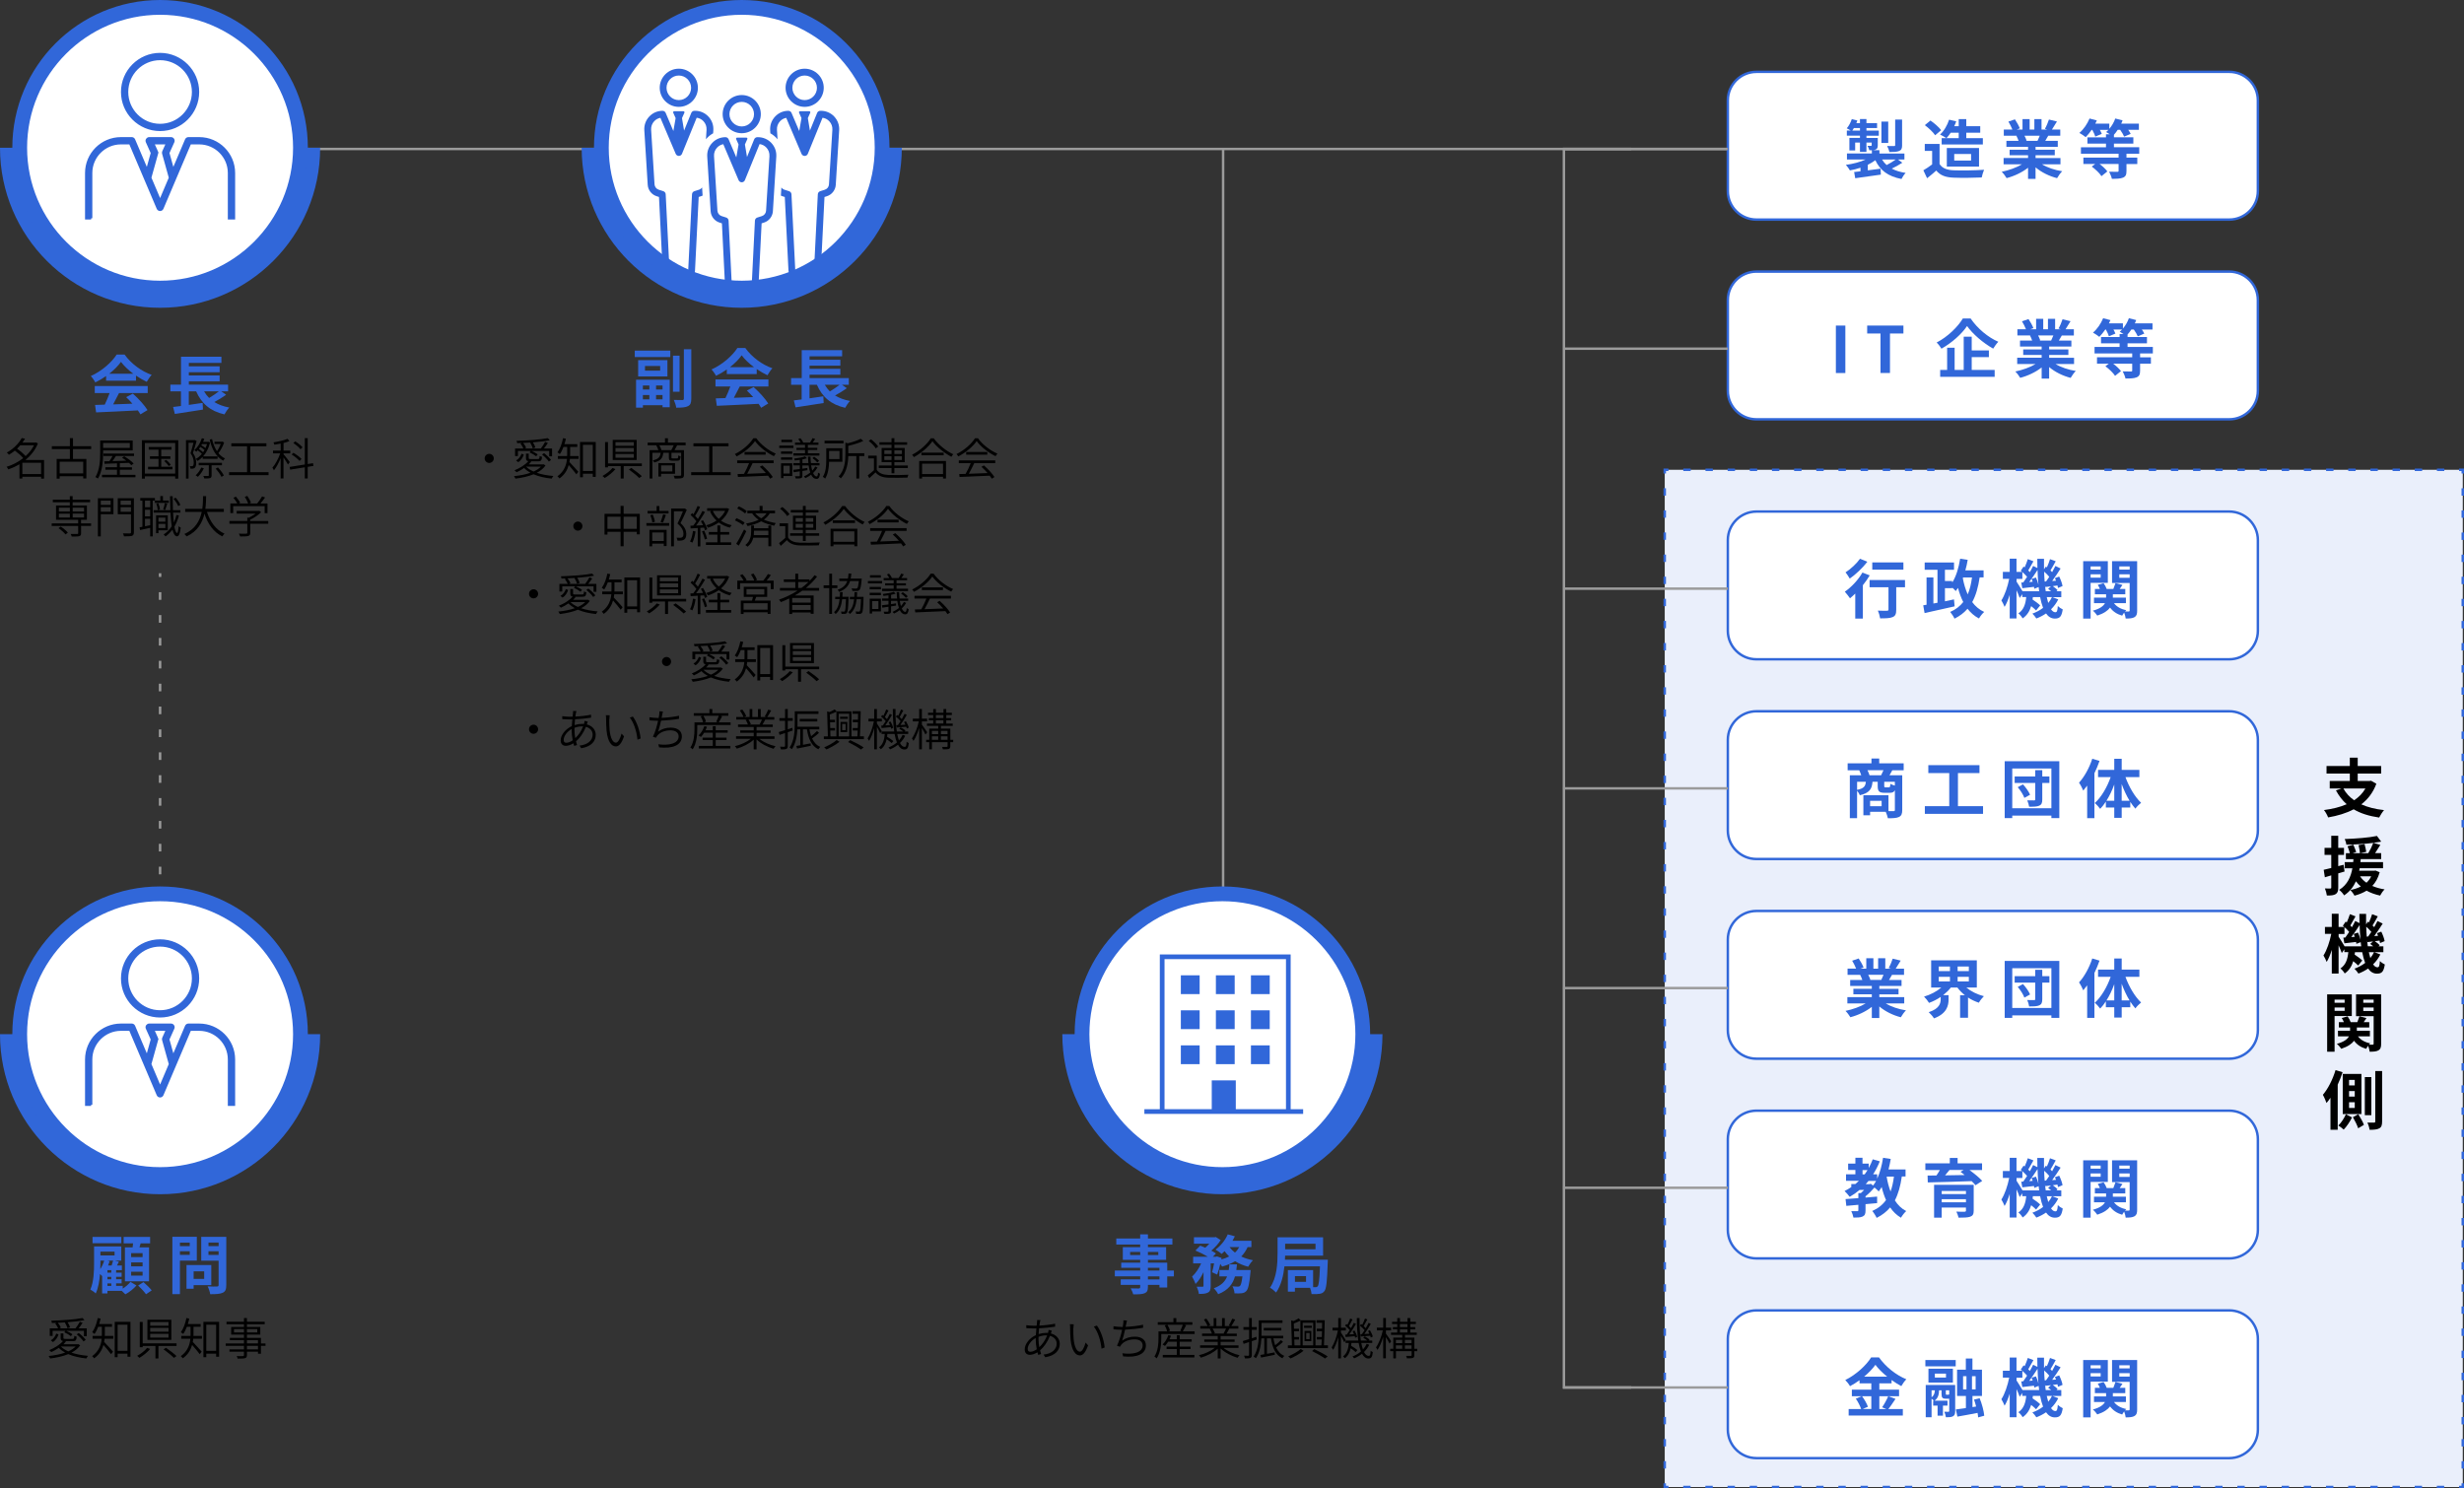 <?xml version="1.0" encoding="UTF-8"?>
<svg id="_レイヤー_2" data-name="レイヤー_2" xmlns="http://www.w3.org/2000/svg" viewBox="0 0 1000.5 604.4">
  <rect x="0" y="0" width="1000.5" height="604.4" fill="#333333" stroke="none"/>
  <g id="_レイヤー_1-2" data-name="レイヤー_1">
    <line x1="496.64" y1="60.67" x2="496.64" y2="363.94" fill="none" stroke="#9b9b9b" stroke-miterlimit="10"/>
    <g>
      <line x1="65" y1="232.8" x2="65" y2="234.3" fill="none" stroke="#9b9b9b" stroke-miterlimit="10"/>
      <line x1="65" y1="240.5" x2="65" y2="367.49" fill="none" stroke="#9b9b9b" stroke-dasharray="3.1 6.19" stroke-miterlimit="10"/>
      <line x1="65" y1="370.59" x2="65" y2="372.09" fill="none" stroke="#9b9b9b" stroke-miterlimit="10"/>
    </g>
    <line x1="42.67" y1="60.5" x2="735.02" y2="60.5" fill="none" stroke="#9b9b9b" stroke-miterlimit="10"/>
    <g>
      <path d="M65,125c35.9,0,65-29.1,65-65H0c0,35.9,29.1,65,65,65Z" fill="#3167d9"/>
      <g>
        <path d="M65,117c-31.43,0-57-25.57-57-57S33.57,3,65,3s57,25.57,57,57-25.57,57-57,57Z" fill="#fff"/>
        <path d="M65,6c29.78,0,54,24.22,54,54s-24.22,54-54,54S11,89.78,11,60,35.22,6,65,6M65,0C31.86,0,5,26.86,5,60s26.86,60,60,60,60-26.86,60-60S98.14,0,65,0h0Z" fill="#3167d9"/>
      </g>
      <g>
        <path d="M65,52.73c-8.48,0-15.38-6.9-15.38-15.38s6.9-15.38,15.38-15.38,15.38,6.9,15.38,15.38-6.9,15.38-15.38,15.38ZM65,23.94c-7.4,0-13.42,6.02-13.42,13.42s6.02,13.42,13.42,13.42,13.42-6.02,13.42-13.42-6.02-13.42-13.42-13.42Z" fill="#3167d9" stroke="#3167d9" stroke-miterlimit="10"/>
        <path d="M36.99,88.64v-18.38c0-6.68,5.44-12.12,12.12-12.12h3.74l11.25,26.46c.15.36.51.6.9.6s.75-.24.9-.6l11.25-26.46h3.74c6.68,0,12.12,5.44,12.12,12.12v18.38h1.97v-18.38c0-7.76-6.32-14.08-14.08-14.08h-4.39c-.39,0-.75.24-.9.6l-5.32,12.51-2-7.18,2.04-4.54c.14-.3.11-.66-.07-.94-.18-.28-.49-.45-.83-.45h-8.85c-.33,0-.64.17-.83.45-.18.28-.21.63-.07.94l2.04,4.54-2,7.18-5.32-12.51c-.15-.36-.51-.6-.9-.6h-4.39c-7.76,0-14.08,6.32-14.08,14.08v18.38h1.97ZM63.71,62.29c.06-.22.04-.46-.05-.67l-1.56-3.48h5.81l-1.56,3.48c-.09.21-.11.45-.05.67l2.76,9.9-4.05,9.53-4.05-9.53,2.76-9.9Z" fill="#3167d9" stroke="#3167d9" stroke-miterlimit="10"/>
      </g>
    </g>
    <g>
      <path d="M43.08,152.71c-1.38.99-2.89,1.87-4.39,2.6-.36-.75-1.17-1.92-1.82-2.6,4.42-1.95,8.55-5.64,10.5-8.71h3.22c2.76,3.82,6.89,6.79,11,8.24-.78.81-1.46,1.92-2,2.83-1.43-.68-2.94-1.53-4.37-2.52v2.05h-12.14v-1.9ZM38.48,156.77h21.5v2.86h-11.65c-.75,1.53-1.61,3.15-2.39,4.6,2.5-.08,5.17-.18,7.83-.29-.81-.94-1.69-1.87-2.55-2.65l2.73-1.43c2.31,2.03,4.73,4.73,5.95,6.68l-2.89,1.74c-.26-.49-.62-1.04-1.04-1.61-6.11.34-12.53.6-16.95.81l-.42-3.02,3.93-.13c.7-1.46,1.43-3.17,1.98-4.71h-6.03v-2.86ZM54.11,151.77c-2-1.51-3.8-3.2-4.99-4.81-1.12,1.59-2.78,3.28-4.76,4.81h9.75Z" fill="#3167d9"/>
      <path d="M91.81,160.33c-1.48,1.07-3.22,2.11-4.78,2.94,1.66,1.04,3.67,1.79,6.06,2.24-.65.68-1.53,1.95-1.95,2.78-5.88-1.35-9.33-4.45-11.49-9.36h-2.99v5.51c1.82-.26,3.74-.55,5.62-.83l.13,2.73c-3.98.65-8.27,1.3-11.41,1.77l-.7-2.83c.94-.1,2-.26,3.17-.39v-5.95h-4.29v-2.73h4.32v-11.34h16.41v2.52h-13.23v1.38h12.51v2.39h-12.51v1.3h12.51v2.39h-12.51v1.35h15.94v2.73h-2.78l2,1.4ZM82.86,158.92c.57,1.01,1.25,1.9,2.05,2.7,1.38-.81,2.86-1.82,3.98-2.7h-6.03Z" fill="#3167d9"/>
    </g>
    <g>
      <path d="M17.9,194.38h-1.21v-.76h-7.62v.72h-1.17v-5.8c-1.48.88-3.03,1.58-4.54,2.07-.13-.32-.45-.83-.68-1.04,2.29-.67,4.68-1.89,6.75-3.53-.79-.94-2.16-2.14-3.4-3.04-.72.59-1.53,1.17-2.41,1.69-.16-.29-.58-.7-.85-.9,2.95-1.62,5.02-3.96,6.05-5.89l1.35.25c-.31.52-.67,1.06-1.06,1.6h5.28l.23-.07.77.41c-1.08,2.7-2.9,4.95-5.06,6.72h7.56v7.56ZM8.25,180.84c-.41.47-.86.94-1.33,1.39,1.24.86,2.65,2.05,3.48,3.01,1.4-1.28,2.59-2.75,3.4-4.39h-5.55ZM16.69,192.51v-4.57h-7.62v4.57h7.62Z"/>
      <path d="M29.63,182.39v4h5.44v7.92h-1.28v-.9h-9.56v.97h-1.22v-7.99h5.37v-4h-7.33v-1.17h7.33v-3.28h1.26v3.28h7.38v1.17h-7.38ZM33.79,187.52h-9.56v4.74h9.56v-4.74Z"/>
      <path d="M41.87,183.85c0,3.06-.25,7.51-2.09,10.5-.23-.18-.74-.49-1.04-.59,1.78-2.92,1.94-6.99,1.94-9.9v-4.97h13.2v4.03h-12.01v.94ZM55,192.82v1.01h-13.59v-1.01h6.1v-2.07h-4.72v-.99h4.72v-1.6c-1.91.07-3.67.14-5.06.2l-.09-1.01,2.07-.05c.43-.61.9-1.41,1.28-2.12h-3.71v-.99h12.42v.99h-7.36c-.45.7-.92,1.46-1.39,2.09,1.73-.05,3.66-.11,5.62-.18-.58-.43-1.17-.86-1.75-1.21l.88-.58c1.39.83,3.06,2.05,3.85,2.95l-.94.67c-.25-.29-.59-.61-.97-.95l-3.71.14v1.66h4.93v.99h-4.93v2.07h6.34ZM41.87,179.91v2h10.84v-2h-10.84Z"/>
      <path d="M72.38,178.79v15.59h-1.24v-.92h-12.32v.92h-1.21v-15.59h14.76ZM71.14,192.35v-12.44h-12.32v12.44h12.32ZM70.03,189.56v1.03h-9.92v-1.03h4.25v-3.19h-3.47v-1.04h3.47v-2.72h-3.98v-1.08h9.27v1.08h-4.18v2.72h3.71v1.04h-3.71v3.19h4.56ZM67.49,186.77c.68.59,1.49,1.44,1.85,2.02l-.81.49c-.36-.58-1.15-1.44-1.84-2.07l.79-.43Z"/>
      <path d="M79.83,179.12c-.43,1.49-.97,3.37-1.48,4.83,1.06,1.53,1.3,2.88,1.31,4.03,0,.92-.18,1.71-.59,2.02-.2.18-.49.29-.79.32-.27.04-.63.04-.97.02,0-.29-.07-.72-.25-1.03.32.04.61.04.83.02.2,0,.34-.05.47-.16.22-.2.31-.74.31-1.3,0-1.03-.23-2.3-1.31-3.8.45-1.35.88-3.01,1.19-4.25h-1.98v14.53h-1.06v-15.61h3.44l.14-.05.76.43ZM82.3,185.53c-.65.68-1.33,1.24-2.07,1.67-.16-.23-.45-.61-.68-.83.86-.47,1.71-1.19,2.43-2.07-.43-.43-1.08-.99-1.71-1.42-.18.2-.36.38-.54.56-.18-.16-.59-.49-.83-.63,1.35-1.13,2.45-2.92,3.06-4.83l.99.22c-.14.43-.31.85-.49,1.26h1.98l.18-.05.68.27c-.54,2.34-1.57,4.25-2.84,5.67h5.89v.99h-6.05v-.81ZM82.77,190.17c-.56,1.31-1.53,2.61-2.41,3.47-.22-.16-.65-.47-.92-.61.92-.81,1.76-1.96,2.27-3.15l1.06.29ZM85.92,188.96v4.11c0,.59-.13.9-.59,1.08-.45.16-1.17.18-2.38.16-.05-.29-.23-.72-.4-1.01.92.02,1.71.02,1.93,0,.25-.02.31-.05.31-.25v-4.09h-4.11v-.99h9.44v.99h-4.2ZM82.46,183.67c.22-.31.41-.61.59-.94-.43-.4-1.08-.86-1.71-1.24-.18.29-.38.56-.58.81.59.41,1.26.94,1.69,1.37ZM82.03,180.34c-.09.18-.18.34-.29.52.59.32,1.26.76,1.69,1.13.25-.52.47-1.08.63-1.66h-2.04ZM91,179.73c-.52,1.55-1.42,3.19-2.32,4.3.76.94,1.66,1.67,2.7,2.16-.23.18-.58.59-.74.9-2.86-1.53-4.63-4.63-5.49-8.57l.94-.22c.41,1.87,1.08,3.57,2,4.93.61-.81,1.17-1.93,1.55-2.92h-2.54v-.92h3.03l.2-.07.68.4ZM88.49,189.83c.94.99,1.98,2.36,2.41,3.26l-.97.58c-.41-.92-1.42-2.32-2.36-3.33l.92-.5Z"/>
      <path d="M109.05,191.76v1.21h-16.04v-1.21h7.31v-10.51h-6.39v-1.22h14.24v1.22h-6.54v10.51h7.42Z"/>
      <path d="M116.91,188.6c-.32-.59-1.15-1.89-1.8-2.84v8.55h-1.15v-8.23c-.76,1.89-1.76,3.76-2.74,4.92-.13-.31-.4-.79-.61-1.06,1.15-1.3,2.45-3.69,3.17-5.82h-2.92v-1.12h3.1v-2.86c-.86.18-1.75.34-2.57.45-.05-.27-.22-.67-.34-.94,2-.32,4.39-.85,5.71-1.44l.76.94c-.68.29-1.51.54-2.39.76v3.1h2.72v1.12h-2.72v.34c.56.61,2.14,2.68,2.54,3.21l-.74.94ZM124.94,189.6v4.72h-1.17v-4.54l-5.96.95-.2-1.1,6.16-.99v-10.7h1.17v10.52l2.16-.36.18,1.1-2.34.4ZM121.63,187.2c-.67-.79-2.05-1.89-3.22-2.63l.74-.68c1.17.68,2.59,1.75,3.28,2.52l-.79.79ZM122.03,182.45c-.58-.76-1.82-1.8-2.92-2.52l.77-.7c1.08.68,2.36,1.69,2.95,2.45l-.81.77Z"/>
      <path d="M37.01,213.58h-4.09v2.97c0,.7-.16,1.03-.74,1.19-.56.16-1.51.16-3.08.16-.05-.31-.23-.74-.4-1.04,1.22.02,2.34.02,2.63,0,.31-.02.41-.07.41-.32v-2.95h-10.75v-1.04h10.75v-1.46h-8.99v-5.8h5.6v-1.31h-6.91v-1.03h6.91v-1.46h1.15v1.46h7.09v1.03h-7.09v1.31h5.78v5.8h-2.38v1.46h4.09v1.04ZM24.65,213.85c1.06.68,2.29,1.71,2.9,2.45l-.94.74c-.58-.74-1.78-1.82-2.85-2.54l.88-.65ZM23.91,207.73h4.46v-1.55h-4.46v1.55ZM23.91,210.18h4.46v-1.58h-4.46v1.58ZM29.52,206.18v1.55h4.61v-1.55h-4.61ZM34.13,208.59h-4.61v1.58h4.61v-1.58Z"/>
      <path d="M46.07,208.83h-5.15v9.02h-1.17v-15.52h6.32v6.5ZM40.92,203.34v1.69h4.01v-1.69h-4.01ZM44.93,207.82v-1.85h-4.01v1.85h4.01ZM54.37,216.16c0,.85-.22,1.24-.79,1.46-.59.18-1.64.2-3.24.2-.05-.32-.25-.88-.43-1.22,1.24.05,2.45.04,2.81.04.34-.02.47-.13.47-.47v-7.31h-5.37v-6.52h6.55v13.83ZM48.96,203.34v1.69h4.21v-1.69h-4.21ZM53.18,207.84v-1.87h-4.21v1.87h4.21Z"/>
      <path d="M62.01,203.32v14.53h-1.03v-3.49c-1.48.32-2.92.65-4.11.9l-.2-1.1c.34-.05.74-.13,1.15-.22v-10.62h-.86v-1.08h5.94v1.03h2.2v-1.8h1.06v1.8h2.38v.95h-5.65v-.9h-.88ZM60.99,203.32h-2.12v2.67h2.12v-2.67ZM58.86,209.71h2.12v-2.7h-2.12v2.7ZM60.99,213.29v-2.59h-2.12v3.04l2.12-.45ZM72.66,209.35c-.45,1.69-1.06,3.2-1.85,4.54.29,1.58.65,2.54,1.1,2.56.29,0,.52-1.04.63-2.77.2.23.65.52.85.61-.34,2.79-.92,3.53-1.49,3.53-.86-.02-1.46-1.03-1.87-2.72-.81,1.06-1.75,1.98-2.81,2.74-.14-.18-.54-.59-.77-.79,1.33-.85,2.43-1.96,3.29-3.33-.25-1.53-.41-3.4-.52-5.54h-6.84v-.99h6.79c-.07-1.76-.11-3.67-.14-5.69h1.08c0,2,.04,3.93.11,5.69h3.04v.99h-2.99c.07,1.49.18,2.86.32,4.03.45-.94.81-1.96,1.08-3.06l1.01.22ZM64.34,215.36v1.17h-.97v-7.24h4.75v6.07h-3.78ZM64.05,207.14c-.04-.7-.27-1.76-.58-2.59l.83-.18c.34.79.61,1.85.65,2.56l-.9.22ZM64.34,210.21v1.66h2.81v-1.66h-2.81ZM67.15,214.46v-1.71h-2.81v1.71h2.81ZM66.28,206.9c.23-.7.52-1.84.65-2.58l.99.22c-.29.88-.59,1.91-.83,2.56l-.81-.2ZM72.35,205.51c-.32-.83-1.12-2.07-1.87-2.97l.83-.43c.81.88,1.58,2.11,1.93,2.93l-.88.47Z"/>
      <path d="M84.03,207.87c1.28,4.05,3.65,7.38,7.13,8.84-.29.27-.67.76-.88,1.12-3.51-1.66-5.87-4.99-7.26-9.2-.85,3.57-2.77,7.17-7.26,9.22-.2-.32-.59-.74-.9-.99,4.52-1.96,6.32-5.53,7.06-8.98h-6.73v-1.22h6.95c.29-1.94.27-3.76.29-5.17h1.26c-.02,1.44-.04,3.24-.31,5.17h7.51v1.22h-6.86Z"/>
      <path d="M108.94,212.68h-7.33v3.69c0,.76-.18,1.12-.83,1.3-.61.18-1.62.2-3.28.2-.09-.32-.32-.83-.5-1.15,1.4.05,2.61.05,2.95.02.38-.02.47-.11.47-.36v-3.69h-7.27v-1.12h7.27v-1.33h.63c.97-.47,1.96-1.08,2.75-1.67h-7.69v-1.08h8.91l.25-.05.77.56c-1.13,1.15-2.84,2.29-4.45,3.03v.56h7.33v1.12ZM94.67,208.38h-1.13v-3.92h2.81c-.34-.68-.99-1.62-1.57-2.3l.99-.47c.68.76,1.44,1.8,1.75,2.49l-.56.29h3.8c-.25-.77-.81-1.87-1.37-2.68l1.03-.4c.61.86,1.24,2.03,1.48,2.79l-.74.29h3.26c.7-.83,1.53-2.02,2-2.88l1.22.43c-.58.83-1.26,1.71-1.89,2.45h2.86v3.92h-1.15v-2.84h-12.78v2.84Z"/>
    </g>
    <path d="M301.18,125c35.9,0,65-29.1,65-65h-130c0,35.9,29.1,65,65,65Z" fill="#3167d9"/>
    <g>
      <path d="M301.18,117c-31.43,0-57-25.57-57-57S269.75,3,301.18,3s57,25.57,57,57-25.57,57-57,57Z" fill="#fff"/>
      <path d="M301.18,6c29.78,0,54,24.22,54,54s-24.22,54-54,54-54-24.22-54-54,24.22-54,54-54M301.18,0c-33.14,0-60,26.86-60,60s26.86,60,60,60,60-26.86,60-60S334.32,0,301.18,0h0Z" fill="#3167d9"/>
    </g>
    <g>
      <path d="M257.74,142.4h14.43v2.6h-14.43v-2.6ZM258.26,154.2h13.68v11.18h-2.91v-.83h-7.98v.99h-2.78v-11.34ZM271,146.27v6.6h-11.88v-6.6h11.88ZM261.04,156.57v1.61h2.63v-1.61h-2.63ZM263.67,162.19v-1.77h-2.63v1.77h2.63ZM268.06,148.64h-6.16v1.9h6.16v-1.9ZM269.02,156.57h-2.63v1.61h2.63v-1.61ZM269.02,162.19v-1.77h-2.63v1.77h2.63ZM275.94,159.09h-2.68v-14.64h2.68v14.64ZM280.7,141.83v20.05c0,1.74-.34,2.57-1.35,3.07-.99.52-2.55.62-4.76.62-.1-.88-.57-2.29-.99-3.15,1.48.05,2.99.05,3.46.05.44,0,.62-.16.62-.6v-20.05h3.02Z" fill="#3167d9"/>
      <path d="M295.12,150.04c-1.38.99-2.89,1.87-4.39,2.6-.36-.75-1.17-1.92-1.82-2.6,4.42-1.95,8.55-5.64,10.5-8.71h3.22c2.76,3.82,6.89,6.79,11,8.24-.78.81-1.46,1.92-2,2.83-1.43-.68-2.94-1.53-4.37-2.52v2.05h-12.14v-1.9ZM290.52,154.1h21.5v2.86h-11.65c-.75,1.53-1.61,3.15-2.39,4.6,2.5-.08,5.17-.18,7.83-.29-.81-.94-1.69-1.87-2.55-2.65l2.73-1.43c2.31,2.03,4.73,4.73,5.95,6.68l-2.89,1.74c-.26-.49-.62-1.04-1.04-1.61-6.11.34-12.53.6-16.95.81l-.42-3.02,3.93-.13c.7-1.46,1.43-3.17,1.98-4.71h-6.03v-2.86ZM306.15,149.11c-2-1.51-3.8-3.2-4.99-4.81-1.12,1.59-2.78,3.28-4.76,4.81h9.75Z" fill="#3167d9"/>
      <path d="M343.85,157.66c-1.48,1.07-3.22,2.11-4.78,2.94,1.66,1.04,3.67,1.79,6.06,2.24-.65.68-1.53,1.95-1.95,2.78-5.88-1.35-9.33-4.45-11.49-9.36h-2.99v5.51c1.82-.26,3.74-.55,5.62-.83l.13,2.73c-3.98.65-8.27,1.3-11.41,1.77l-.7-2.83c.94-.1,2-.26,3.17-.39v-5.95h-4.29v-2.73h4.32v-11.34h16.41v2.52h-13.23v1.38h12.51v2.39h-12.51v1.3h12.51v2.39h-12.51v1.35h15.94v2.73h-2.78l2,1.4ZM334.91,156.26c.57,1.01,1.25,1.9,2.05,2.7,1.38-.81,2.86-1.82,3.98-2.7h-6.03Z" fill="#3167d9"/>
    </g>
    <g>
      <path d="M200.5,186.16c0,1.03-.83,1.85-1.85,1.85s-1.85-.83-1.85-1.85.83-1.85,1.85-1.85,1.85.83,1.85,1.85Z"/>
      <path d="M221.49,189.06c-.86,1.22-2.07,2.2-3.53,2.95,1.98.68,4.3,1.1,6.73,1.3-.25.27-.54.76-.68,1.06-2.68-.27-5.22-.83-7.35-1.75-2.2.9-4.77,1.44-7.36,1.76-.11-.27-.4-.76-.61-1.01,2.36-.23,4.7-.67,6.7-1.37-.99-.56-1.87-1.19-2.57-1.94-.99.68-2.05,1.28-3.06,1.73-.18-.22-.61-.61-.86-.79,2.12-.85,4.32-2.16,5.62-3.71-.74-.13-.95-.47-.95-1.28v-1.8h1.12v1.8c0,.36.13.42.9.42h2.77c.58,0,.7-.13.76-1.24.25.16.67.27.97.34-.13,1.48-.43,1.82-1.58,1.82h-3.15l.38.13c-.31.38-.67.76-1.04,1.12h5.85l.2-.05.77.52ZM210.27,185.22h-1.13v-3.08h3.39c-.23-.59-.72-1.4-1.19-2l.61-.25c-.67.04-1.33.05-1.96.07-.02-.27-.14-.7-.25-.92,4.38-.14,9.81-.5,12.68-1.1l.81.85c-1.82.38-4.29.65-6.86.85.45.67.86,1.51,1.01,2.09l-1.06.38c-.11-.63-.58-1.58-1.04-2.29l.32-.11c-1.06.07-2.14.13-3.19.16.52.61,1.03,1.42,1.21,2l-.61.27h6.59c.58-.74,1.33-1.89,1.75-2.68l1.12.45c-.5.76-1.1,1.57-1.62,2.23h3.31v3.19h-1.15v-2.21h-7.22c.92.4,2,.99,2.54,1.44l-.63.74c-.59-.49-1.73-1.17-2.68-1.58l.54-.59h-5.26v2.11ZM209.58,187c1.1-.59,1.8-1.67,2.2-2.75l.92.36c-.41,1.17-1.08,2.38-2.29,3.08l-.83-.68ZM213.62,189.51c.77.77,1.8,1.44,3.04,1.98,1.19-.52,2.21-1.19,2.99-1.98h-6.03ZM220.91,184.03c1.04.79,2.27,1.96,2.83,2.77l-.88.65c-.52-.81-1.73-2.02-2.77-2.86l.83-.56Z"/>
      <path d="M231.49,184.57c0,.2,0,.42-.02.65h3.46v1.13h-3.51c-.05.41-.11.86-.2,1.3.83.81,3.06,3.31,3.6,3.96l-.79,1.01c-.59-.85-2.11-2.63-3.1-3.75-.54,1.98-1.66,3.94-3.78,5.44-.13-.25-.56-.7-.81-.88,2.79-2,3.66-4.66,3.89-7.08h-3.71v-1.13h3.76c.02-.23.02-.47.02-.67v-3.06h-1.49c-.43,1.12-.92,2.12-1.49,2.92-.2-.2-.7-.54-.97-.68,1.06-1.42,1.82-3.58,2.27-5.78l1.15.22c-.16.77-.36,1.51-.59,2.21h5.22v1.12h-2.9v3.08ZM241.9,179.51v14.15h-1.21v-1.26h-4v1.44h-1.17v-14.33h6.37ZM240.69,191.27v-10.62h-4v10.62h4Z"/>
      <path d="M249.91,190.51c-1.1,1.31-2.83,2.72-4.34,3.6-.25-.23-.67-.61-.94-.81,1.48-.81,3.19-2.11,4.05-3.24l1.22.45ZM260.62,188.21v1.08h-7.36v5.06h-1.22v-5.06h-5.17v.5h-1.19v-10.26h1.19v8.68h13.76ZM258.51,186.81h-9.72v-8.16h9.72v8.16ZM257.36,179.55h-7.44v1.51h7.44v-1.51ZM257.36,181.93h-7.44v1.57h7.44v-1.57ZM257.36,184.36h-7.44v1.55h7.44v-1.55ZM256.33,190.03c1.44.99,3.31,2.41,4.27,3.35l-1.03.76c-.9-.92-2.75-2.43-4.21-3.48l.97-.63Z"/>
      <path d="M274.95,180.83c-.34.7-.72,1.42-1.06,1.98h3.83v10.01c0,.74-.18,1.13-.72,1.33-.58.18-1.57.2-3.04.2-.07-.31-.23-.85-.41-1.15,1.21.04,2.29.02,2.63,0,.31,0,.4-.09.4-.38v-8.95h-3.93v1.89c0,.34.07.4.56.4h1.69c.4,0,.47-.13.52-1.22.2.16.63.31.94.38-.11,1.42-.41,1.78-1.33,1.78h-1.93c-1.21,0-1.51-.27-1.51-1.31v-1.91h-2.27c-.22,2.16-1.04,3.29-3.67,3.93-.11-.25-.38-.67-.59-.85,2.3-.49,2.99-1.35,3.19-3.08h-3.35v10.46h-1.13v-11.52h3.58c-.2-.61-.54-1.39-.88-1.98h-3.49v-1.1h7.04v-1.76h1.19v1.76h7.2v1.1h-3.44ZM268.43,192.41v1.12h-1.08v-5.47h6.75v4.36h-5.67ZM272.57,182.81c.32-.56.72-1.35.97-1.98h-5.82c.38.65.72,1.44.88,1.98h3.96ZM268.43,189v2.45h4.57v-2.45h-4.57Z"/>
      <path d="M296.69,191.76v1.21h-16.04v-1.21h7.31v-10.51h-6.39v-1.22h14.24v1.22h-6.54v10.51h7.42Z"/>
      <path d="M307.09,177.98c1.89,2.67,5.08,5.04,7.92,6.25-.27.27-.58.72-.77,1.04-2.79-1.35-5.98-3.78-7.67-6.14-1.46,2.18-4.43,4.68-7.47,6.23-.14-.29-.47-.72-.72-.95,3.1-1.51,6.1-4.11,7.51-6.43h1.21ZM299.3,186.97h14.82v1.12h-8.53c-.65,1.39-1.46,3.02-2.2,4.32,2.3-.07,4.97-.18,7.6-.29-.76-.88-1.64-1.8-2.48-2.54l1.01-.56c1.66,1.44,3.44,3.38,4.27,4.72l-1.06.67c-.22-.36-.52-.77-.86-1.22-4.45.22-9.15.41-12.23.52l-.16-1.19c.77-.02,1.66-.04,2.61-.07.74-1.28,1.55-3.01,2.07-4.36h-4.84v-1.12ZM310.89,183.55v1.1h-8.57v-1.1h8.57Z"/>
      <path d="M322.18,181.93h-5.76v-.97h5.76v.97ZM317.13,183.35h4.57v.97h-4.57v-.97ZM317.13,185.74h4.57v.97h-4.57v-.97ZM321.69,193.31h-3.58v.86h-.97v-6.03h4.56v5.17ZM321.67,179.57h-4.41v-.97h4.41v.97ZM318.11,189.13v3.19h2.57v-3.19h-2.57ZM331.94,189.87c-.45.81-1.06,1.57-1.78,2.23.41.94.92,1.4,1.44,1.4.31,0,.5-.38.56-1.57.23.22.56.36.81.47-.2,1.6-.61,2.09-1.44,2.09-.9,0-1.62-.59-2.18-1.71-.72.56-1.51,1.03-2.3,1.39-.14-.18-.41-.49-.63-.67.9-.4,1.8-.94,2.59-1.58-.29-.81-.5-1.76-.67-2.9h-2.54v1.33c.67-.11,1.33-.2,2.02-.31l.04.9-2.05.32v1.94c0,.56-.13.83-.56.97-.41.16-1.1.16-2.12.16-.05-.25-.22-.65-.36-.92.79.02,1.48.02,1.69,0,.22-.02.29-.07.29-.25v-1.75c-.9.14-1.75.27-2.48.38l-.16-.99c.74-.09,1.66-.2,2.65-.32v-1.48h-2.59v-.94h2.59v-1.3c-.68.11-1.37.18-2.02.25-.05-.22-.18-.54-.29-.77,1.57-.18,3.46-.5,4.46-.9l.76.76c-.54.18-1.17.34-1.85.47v1.5h2.43c-.09-.81-.14-1.69-.18-2.63h1.04c.02.95.07,1.84.16,2.63h3.49v.94h-3.39c.13.83.27,1.53.45,2.12.49-.5.9-1.08,1.21-1.67l.92.4ZM326.88,180.65h-4.07v-.9h2.27c-.23-.47-.59-1.01-.95-1.44l.86-.36c.47.5.97,1.24,1.15,1.75l-.13.05h2.95l-.05-.02c.34-.5.79-1.3,1.03-1.8l1.06.34c-.34.52-.7,1.04-1.03,1.48h2.36v.9h-4.3v1.24h3.82v.85h-3.82v1.35h4.68v.94h-10.55v-.94h4.72v-1.35h-3.47v-.85h3.47v-1.24ZM330.57,185.49c.74.47,1.6,1.17,2.02,1.69l-.76.63c-.38-.54-1.22-1.28-1.96-1.76l.7-.56Z"/>
      <path d="M336.65,187.53c-.05,2.16-.36,4.93-1.6,6.84-.18-.2-.67-.58-.94-.72,1.26-1.94,1.39-4.68,1.39-6.73v-4.88h6.54v5.49h-5.38ZM342.5,180.07h-7.69v-1.1h7.69v1.1ZM336.65,183.13v3.3h4.23v-3.3h-4.23ZM350.96,185.22h-2.07v9.13h-1.17v-9.13h-3.28c-.07,2.83-.59,6.45-3.04,9.08-.14-.23-.58-.65-.88-.79,2.49-2.66,2.75-6.27,2.75-9.02v-4.72l1.01.25c1.96-.5,4.03-1.17,5.2-1.84l1.06.9c-1.62.79-3.98,1.48-6.1,1.98v2.99h6.52v1.17Z"/>
      <path d="M356.02,190.82c.88,1.37,2.52,2,4.68,2.07,1.96.09,6.07.04,8.17-.09-.14.27-.34.81-.38,1.17-1.98.07-5.8.11-7.78.04-2.39-.09-4.05-.74-5.19-2.16-.81.79-1.64,1.57-2.52,2.34l-.65-1.13c.76-.59,1.69-1.35,2.52-2.12v-4.77h-2.34v-1.13h3.47v5.8ZM355.6,182.09c-.52-.9-1.75-2.16-2.86-3.02l.92-.67c1.12.83,2.36,2.07,2.92,2.95l-.97.74ZM362.01,190.08h-5.2v-1.03h5.2v-1.35h-4.03v-5.76h4.03v-1.31h-4.92v-1.01h4.92v-1.66h1.15v1.66h5.17v1.01h-5.17v1.31h4.2v5.76h-4.2v1.35h5.46v1.03h-5.46v2.12h-1.15v-2.12ZM359.08,184.39h2.93v-1.53h-2.93v1.53ZM362.01,186.81v-1.55h-2.93v1.55h2.93ZM363.16,182.86v1.53h3.06v-1.53h-3.06ZM366.22,185.26h-3.06v1.55h3.06v-1.55Z"/>
      <path d="M379.13,178c1.91,2.65,5.11,5.19,7.94,6.48-.27.27-.58.7-.77,1.03-2.81-1.48-5.98-4.01-7.69-6.32-1.48,2.18-4.43,4.77-7.51,6.45-.16-.27-.49-.68-.76-.95,3.15-1.6,6.16-4.34,7.6-6.68h1.19ZM373.24,187.22h10.88v7.13h-1.21v-.74h-8.5v.74h-1.17v-7.13ZM383.18,183.82v1.08h-9.04v-1.08h9.04ZM374.41,188.3v4.23h8.5v-4.23h-8.5Z"/>
      <path d="M397.09,177.98c1.89,2.67,5.08,5.04,7.92,6.25-.27.27-.58.72-.77,1.04-2.79-1.35-5.98-3.78-7.67-6.14-1.46,2.18-4.43,4.68-7.47,6.23-.14-.29-.47-.72-.72-.95,3.1-1.51,6.1-4.11,7.51-6.43h1.21ZM389.3,186.97h14.82v1.12h-8.53c-.65,1.39-1.46,3.02-2.2,4.32,2.3-.07,4.97-.18,7.6-.29-.76-.88-1.64-1.8-2.48-2.54l1.01-.56c1.66,1.44,3.44,3.38,4.27,4.72l-1.06.67c-.22-.36-.52-.77-.86-1.22-4.45.22-9.15.41-12.23.52l-.16-1.19c.77-.02,1.66-.04,2.61-.07.74-1.28,1.55-3.01,2.07-4.36h-4.84v-1.12ZM400.89,183.55v1.1h-8.57v-1.1h8.57Z"/>
      <path d="M236.5,213.66c0,1.03-.83,1.85-1.85,1.85s-1.85-.83-1.85-1.85.83-1.85,1.85-1.85,1.85.83,1.85,1.85Z"/>
      <path d="M259.79,208.67v8.34h-1.22v-1.04h-5.35v5.87h-1.24v-5.87h-5.33v1.13h-1.19v-8.43h6.52v-3.22h1.24v3.22h6.57ZM251.98,214.77v-4.93h-5.33v4.93h5.33ZM258.57,214.77v-4.93h-5.35v4.93h5.35Z"/>
      <path d="M262.47,212.43h9.25v1.1h-9.25v-1.1ZM271.47,208.54h-8.53v-1.04h3.67v-1.98h1.13v1.98h3.73v1.04ZM263.69,215.17h6.99v6.59h-1.15v-.97h-4.7v1.08h-1.13v-6.7ZM264.86,212.16c-.07-.79-.41-2.02-.79-2.95l.99-.22c.41.9.76,2.12.85,2.93l-1.04.23ZM264.83,216.23v3.49h4.7v-3.49h-4.7ZM268.23,211.98c.34-.86.81-2.21,1.04-3.13l1.13.29c-.38,1.06-.83,2.29-1.22,3.1l-.95-.25ZM278.87,207.03c-.74,1.69-1.69,3.76-2.54,5.42,1.85,1.69,2.32,3.1,2.34,4.39,0,1.06-.25,1.89-.86,2.29-.31.22-.7.34-1.17.4-.45.05-1.06.05-1.58.02-.02-.34-.13-.83-.34-1.19.58.05,1.1.05,1.48.04.29-.02.58-.07.79-.22.4-.22.52-.79.52-1.44-.02-1.15-.54-2.52-2.43-4.12.81-1.57,1.64-3.51,2.21-4.97h-3.64v14.21h-1.15v-15.32h5.33l.2-.05.85.56Z"/>
      <path d="M282.43,215.82c-.25,1.69-.7,3.42-1.3,4.56-.2-.14-.68-.36-.95-.45.61-1.12.99-2.7,1.21-4.3l1.04.2ZM284.38,214.36v7.54h-1.06v-7.47c-1.06.05-2.05.13-2.88.18l-.09-1.1,1.15-.05c.41-.5.85-1.12,1.28-1.76-.58-.79-1.51-1.82-2.36-2.56l.61-.77c.18.16.38.32.56.5.61-1.03,1.28-2.4,1.66-3.4l1.04.41c-.59,1.19-1.35,2.65-2.04,3.62.43.43.83.88,1.12,1.28.72-1.15,1.39-2.32,1.87-3.29l1.03.47c-1.03,1.75-2.41,3.89-3.62,5.47l2.83-.14c-.27-.58-.58-1.15-.88-1.66l.86-.34c.74,1.15,1.46,2.68,1.71,3.64l-.92.43c-.07-.31-.2-.68-.36-1.08l-1.51.09ZM285.94,215.51c.5,1.03.99,2.38,1.17,3.26l-.94.32c-.16-.9-.63-2.25-1.12-3.29l.88-.29ZM292.48,220.23h4.41v1.08h-10.25v-1.08h4.66v-3.1h-3.49v-1.08h3.49v-2.67h1.17v2.67h3.62v1.08h-3.62v3.1ZM296.06,206.71c-.7,1.98-1.85,3.53-3.28,4.75,1.22.85,2.68,1.48,4.32,1.84-.25.23-.58.68-.76.99-1.69-.45-3.21-1.15-4.48-2.11-1.33.94-2.84,1.64-4.41,2.14-.14-.31-.43-.74-.68-.99,1.48-.41,2.92-1.06,4.18-1.93-1.12-1.03-2.02-2.27-2.65-3.71l.72-.23h-1.89v-1.06h7.89l.23-.05.81.36ZM289.42,207.46c.56,1.26,1.39,2.36,2.43,3.26,1.08-.88,1.98-1.98,2.59-3.26h-5.02Z"/>
      <path d="M301.69,213.24c-.72-.59-2.12-1.4-3.28-1.91l.65-.9c1.13.45,2.57,1.22,3.29,1.82l-.67.99ZM303.02,215.75c-.88,1.91-2.09,4.18-3.04,5.85l-1.04-.77c.92-1.39,2.21-3.78,3.19-5.82l.9.74ZM302.54,208.53c-.68-.65-2.05-1.51-3.21-2.03l.68-.86c1.12.49,2.52,1.3,3.21,1.94l-.68.95ZM311.99,213.41h1.17v8.44h-1.17v-3.47h-6.12c-.32,1.3-.97,2.59-2.29,3.64-.22-.2-.65-.5-.94-.67,2.09-1.62,2.36-3.91,2.36-5.58v-2.36h1.15v1.12h5.83v-1.12ZM312.57,208.45c-.59,1.04-1.42,1.89-2.41,2.59,1.42.65,3.04,1.06,4.86,1.4-.25.27-.54.68-.67,1.06-1.98-.45-3.75-.97-5.26-1.78-1.62.88-3.53,1.49-5.54,1.93-.11-.27-.4-.77-.61-1.03,1.87-.32,3.64-.81,5.11-1.53-1.01-.68-1.91-1.55-2.67-2.65h-1.93v-1.06h4.99v-1.93h1.21v1.93h5.06v1.06h-2.14ZM311.99,217.35v-1.82h-5.83v.23c0,.5-.02,1.03-.09,1.58h5.92ZM306.64,208.45c.72.85,1.53,1.51,2.47,2.05.88-.56,1.62-1.24,2.14-2.05h-4.61Z"/>
      <path d="M320.02,218.32c.88,1.37,2.52,2,4.68,2.07,1.96.09,6.07.04,8.17-.09-.14.27-.34.81-.38,1.17-1.98.07-5.8.11-7.78.04-2.39-.09-4.05-.74-5.19-2.16-.81.79-1.64,1.57-2.52,2.34l-.65-1.13c.76-.59,1.69-1.35,2.52-2.12v-4.77h-2.34v-1.13h3.47v5.8ZM319.6,209.59c-.52-.9-1.75-2.16-2.86-3.02l.92-.67c1.12.83,2.36,2.07,2.92,2.95l-.97.74ZM326.01,217.58h-5.2v-1.03h5.2v-1.35h-4.03v-5.76h4.03v-1.31h-4.92v-1.01h4.92v-1.66h1.15v1.66h5.17v1.01h-5.17v1.31h4.2v5.76h-4.2v1.35h5.46v1.03h-5.46v2.12h-1.15v-2.12ZM323.08,211.89h2.93v-1.53h-2.93v1.53ZM326.01,214.31v-1.55h-2.93v1.55h2.93ZM327.16,210.36v1.53h3.06v-1.53h-3.06ZM330.22,212.76h-3.06v1.55h3.06v-1.55Z"/>
      <path d="M343.13,205.5c1.91,2.65,5.11,5.19,7.94,6.48-.27.27-.58.7-.77,1.03-2.81-1.48-5.98-4.01-7.69-6.32-1.48,2.18-4.43,4.77-7.51,6.45-.16-.27-.49-.68-.76-.95,3.15-1.6,6.16-4.34,7.6-6.68h1.19ZM337.24,214.72h10.88v7.13h-1.21v-.74h-8.5v.74h-1.17v-7.13ZM347.18,211.32v1.08h-9.04v-1.08h9.04ZM338.41,215.8v4.23h8.5v-4.23h-8.5Z"/>
      <path d="M361.09,205.48c1.89,2.67,5.08,5.04,7.92,6.25-.27.27-.58.72-.77,1.04-2.79-1.35-5.98-3.78-7.67-6.14-1.46,2.18-4.43,4.68-7.47,6.23-.14-.29-.47-.72-.72-.95,3.1-1.51,6.1-4.11,7.51-6.43h1.21ZM353.3,214.47h14.82v1.12h-8.53c-.65,1.39-1.46,3.02-2.2,4.32,2.3-.07,4.97-.18,7.6-.29-.76-.88-1.64-1.8-2.48-2.54l1.01-.56c1.66,1.44,3.44,3.38,4.27,4.72l-1.06.67c-.22-.36-.52-.77-.86-1.22-4.45.22-9.15.41-12.23.52l-.16-1.19c.77-.02,1.66-.04,2.61-.07.74-1.28,1.55-3.01,2.07-4.36h-4.84v-1.12ZM364.89,211.05v1.1h-8.57v-1.1h8.57Z"/>
      <path d="M218.5,241.16c0,1.03-.83,1.85-1.85,1.85s-1.85-.83-1.85-1.85.83-1.85,1.85-1.85,1.85.83,1.85,1.85Z"/>
      <path d="M239.49,244.06c-.86,1.22-2.07,2.2-3.53,2.95,1.98.68,4.3,1.1,6.73,1.3-.25.27-.54.76-.68,1.06-2.68-.27-5.22-.83-7.35-1.75-2.2.9-4.77,1.44-7.36,1.76-.11-.27-.4-.76-.61-1.01,2.36-.23,4.7-.67,6.7-1.37-.99-.56-1.87-1.19-2.57-1.94-.99.68-2.05,1.28-3.06,1.73-.18-.22-.61-.61-.86-.79,2.12-.85,4.32-2.16,5.62-3.71-.74-.13-.95-.47-.95-1.28v-1.8h1.12v1.8c0,.36.13.42.9.42h2.77c.58,0,.7-.13.76-1.24.25.16.67.27.97.34-.13,1.48-.43,1.82-1.58,1.82h-3.15l.38.13c-.31.38-.67.76-1.04,1.12h5.85l.2-.05.77.52ZM228.27,240.22h-1.13v-3.08h3.39c-.23-.59-.72-1.4-1.19-2l.61-.25c-.67.04-1.33.05-1.96.07-.02-.27-.14-.7-.25-.92,4.38-.14,9.81-.5,12.68-1.1l.81.85c-1.82.38-4.29.65-6.86.85.45.67.86,1.51,1.01,2.09l-1.06.38c-.11-.63-.58-1.58-1.04-2.29l.32-.11c-1.06.07-2.14.13-3.19.16.52.61,1.03,1.42,1.21,2l-.61.27h6.59c.58-.74,1.33-1.89,1.75-2.68l1.12.45c-.5.76-1.1,1.57-1.62,2.23h3.31v3.19h-1.15v-2.21h-7.22c.92.4,2,.99,2.54,1.44l-.63.74c-.59-.49-1.73-1.17-2.68-1.58l.54-.59h-5.26v2.11ZM227.58,242c1.1-.59,1.8-1.67,2.2-2.75l.92.36c-.41,1.17-1.08,2.38-2.29,3.08l-.83-.68ZM231.62,244.51c.77.77,1.8,1.44,3.04,1.98,1.19-.52,2.21-1.19,2.99-1.98h-6.03ZM238.91,239.03c1.04.79,2.27,1.96,2.83,2.77l-.88.65c-.52-.81-1.73-2.02-2.77-2.86l.83-.56Z"/>
      <path d="M249.49,239.57c0,.2,0,.42-.02.65h3.46v1.13h-3.51c-.05.41-.11.86-.2,1.3.83.81,3.06,3.31,3.6,3.96l-.79,1.01c-.59-.85-2.11-2.63-3.1-3.75-.54,1.98-1.66,3.94-3.78,5.44-.13-.25-.56-.7-.81-.88,2.79-2,3.66-4.66,3.89-7.08h-3.71v-1.13h3.76c.02-.23.02-.47.02-.67v-3.06h-1.49c-.43,1.12-.92,2.12-1.49,2.92-.2-.2-.7-.54-.97-.68,1.06-1.42,1.82-3.58,2.27-5.78l1.15.22c-.16.77-.36,1.51-.59,2.21h5.22v1.12h-2.9v3.08ZM259.9,234.51v14.15h-1.21v-1.26h-4v1.44h-1.17v-14.33h6.37ZM258.69,246.27v-10.62h-4v10.62h4Z"/>
      <path d="M267.91,245.51c-1.1,1.31-2.83,2.72-4.34,3.6-.25-.23-.67-.61-.94-.81,1.48-.81,3.19-2.11,4.05-3.24l1.22.45ZM278.62,243.21v1.08h-7.36v5.06h-1.22v-5.06h-5.17v.5h-1.19v-10.26h1.19v8.68h13.76ZM276.51,241.81h-9.72v-8.16h9.72v8.16ZM275.36,234.55h-7.44v1.51h7.44v-1.51ZM275.36,236.93h-7.44v1.57h7.44v-1.57ZM275.36,239.36h-7.44v1.55h7.44v-1.55ZM274.33,245.03c1.44.99,3.31,2.41,4.27,3.35l-1.03.76c-.9-.92-2.75-2.43-4.21-3.48l.97-.63Z"/>
      <path d="M282.43,243.32c-.25,1.69-.7,3.42-1.3,4.56-.2-.14-.68-.36-.95-.45.61-1.12.99-2.7,1.21-4.3l1.04.2ZM284.38,241.86v7.54h-1.06v-7.47c-1.06.05-2.05.13-2.88.18l-.09-1.1,1.15-.05c.41-.5.85-1.12,1.28-1.76-.58-.79-1.51-1.82-2.36-2.56l.61-.77c.18.16.38.32.56.5.61-1.03,1.28-2.4,1.66-3.4l1.04.41c-.59,1.19-1.35,2.65-2.04,3.62.43.43.83.88,1.12,1.28.72-1.15,1.39-2.32,1.87-3.29l1.03.47c-1.03,1.75-2.41,3.89-3.62,5.47l2.83-.14c-.27-.58-.58-1.15-.88-1.66l.86-.34c.74,1.15,1.46,2.68,1.71,3.64l-.92.43c-.07-.31-.2-.68-.36-1.08l-1.51.09ZM285.94,243.01c.5,1.03.99,2.38,1.17,3.26l-.94.32c-.16-.9-.63-2.25-1.12-3.29l.88-.29ZM292.48,247.73h4.41v1.08h-10.25v-1.08h4.66v-3.1h-3.49v-1.08h3.49v-2.67h1.17v2.67h3.62v1.08h-3.62v3.1ZM296.06,234.21c-.7,1.98-1.85,3.53-3.28,4.75,1.22.85,2.68,1.48,4.32,1.84-.25.23-.58.68-.76.99-1.69-.45-3.21-1.15-4.48-2.11-1.33.94-2.84,1.64-4.41,2.14-.14-.31-.43-.74-.68-.99,1.48-.41,2.92-1.06,4.18-1.93-1.12-1.03-2.02-2.27-2.65-3.71l.72-.23h-1.89v-1.06h7.89l.23-.05.81.36ZM289.42,234.96c.56,1.26,1.39,2.36,2.43,3.26,1.08-.88,1.98-1.98,2.59-3.26h-5.02Z"/>
      <path d="M314.13,235.79v3.47h-1.15v-2.43h-12.48v2.43h-1.12v-3.47h2.58c-.34-.65-.94-1.5-1.49-2.14l1.01-.45c.67.72,1.39,1.71,1.69,2.36l-.49.23h3.6c-.23-.7-.83-1.71-1.35-2.49l1.03-.38c.58.77,1.19,1.85,1.44,2.56l-.79.31h3.31c.65-.77,1.46-1.87,1.89-2.68l1.21.45c-.54.76-1.17,1.57-1.76,2.23h2.88ZM307.06,242.42c-.2.5-.4,1.03-.59,1.49h6.41v5.42h-1.19v-.67h-9.76v.7h-1.13v-5.46h4.54c.14-.47.31-1.03.41-1.49h-3.75v-4.11h9.51v4.11h-4.45ZM311.68,244.97h-9.76v2.61h9.76v-2.61ZM303.11,241.46h7.24v-2.21h-7.24v2.21Z"/>
      <path d="M325.81,239.86c-.99.7-2.02,1.35-3.06,1.96h7.63v7.45h-1.22v-.52h-7.49v.59h-1.19v-6.3c-1.12.54-2.23,1.04-3.39,1.48-.16-.25-.54-.74-.77-.99,2.66-.94,5.22-2.18,7.54-3.67h-7.18v-1.08h6.25v-2.43h-4.66v-1.06h4.66v-2.32h1.17v2.32h4.57v.7c.76-.76,1.44-1.57,2.09-2.39l1.01.56c-1.3,1.69-2.86,3.26-4.56,4.63h5.38v1.08h-6.79ZM329.16,242.85h-7.49v1.89h7.49v-1.89ZM329.16,247.71v-2h-7.49v2h7.49ZM325.42,238.78c1.03-.76,2-1.57,2.88-2.43h-4.2v2.43h1.31Z"/>
      <path d="M337.85,238.83v10.5h-1.13v-10.5h-2.29v-1.12h2.29v-4.75h1.13v4.75h2.16v1.12h-2.16ZM344.57,242.38s0,.34-.02.5c-.14,4.11-.31,5.53-.67,6.01-.23.29-.49.4-.86.41-.31.04-.81.04-1.31.02-.02-.29-.11-.72-.25-.97.5.04.94.05,1.15.05.18,0,.31-.04.41-.18.23-.31.38-1.53.5-4.88h-1.57c-.29,2.54-.99,4.65-2.63,6.03-.14-.23-.47-.58-.68-.76,1.44-1.19,2.03-3.04,2.27-5.28h-1.78v-.97h1.87c.05-.61.07-1.24.09-1.89h1.06c-.02.65-.05,1.28-.09,1.89h2.5ZM345.18,235.95c-.63,2-1.89,3.46-4.46,4.41-.11-.23-.4-.65-.61-.85,2.25-.76,3.37-1.94,3.92-3.56h-3.24v-.99h3.51c.13-.63.2-1.3.23-2.02h1.15c-.05.72-.14,1.39-.27,2.02h4.5s-.02.31-.05.49c-.23,2.65-.47,3.73-.88,4.14-.29.29-.58.4-1.03.41-.38.02-1.12.02-1.85-.02-.02-.32-.14-.74-.32-1.04.77.09,1.48.09,1.75.09s.41-.02.56-.16c.25-.23.45-1.03.65-2.92h-3.55ZM350.64,242.89c-.14,4.11-.27,5.53-.65,6-.23.29-.49.41-.86.43-.34.04-.9.04-1.48.02-.02-.31-.11-.72-.25-1.01.56.05,1.04.05,1.26.05s.34-.02.47-.16c.22-.31.34-1.51.47-4.86h-1.75c-.31,2.56-1.03,4.63-2.75,6-.16-.23-.47-.59-.7-.77,1.55-1.15,2.14-2.97,2.41-5.22h-1.73v-.97h1.82c.04-.61.07-1.24.09-1.91h1.06c-.02.67-.05,1.3-.09,1.91h2.68v.5Z"/>
      <path d="M358.18,236.93h-5.76v-.97h5.76v.97ZM353.13,238.35h4.57v.97h-4.57v-.97ZM353.13,240.74h4.57v.97h-4.57v-.97ZM357.69,248.31h-3.58v.86h-.97v-6.03h4.56v5.17ZM357.67,234.57h-4.41v-.97h4.41v.97ZM354.11,244.13v3.19h2.57v-3.19h-2.57ZM367.94,244.87c-.45.81-1.06,1.57-1.78,2.23.41.94.92,1.4,1.44,1.4.31,0,.5-.38.56-1.57.23.22.56.36.81.47-.2,1.6-.61,2.09-1.44,2.09-.9,0-1.62-.59-2.18-1.71-.72.56-1.51,1.03-2.3,1.39-.14-.18-.41-.49-.63-.67.9-.4,1.8-.94,2.59-1.58-.29-.81-.5-1.76-.67-2.9h-2.54v1.33c.67-.11,1.33-.2,2.02-.31l.04.9-2.05.32v1.94c0,.56-.13.83-.56.97-.41.16-1.1.16-2.12.16-.05-.25-.22-.65-.36-.92.79.02,1.48.02,1.69,0,.22-.02.29-.07.29-.25v-1.75c-.9.14-1.75.27-2.48.38l-.16-.99c.74-.09,1.66-.2,2.65-.32v-1.48h-2.59v-.94h2.59v-1.3c-.68.11-1.37.18-2.02.25-.05-.22-.18-.54-.29-.77,1.57-.18,3.46-.5,4.46-.9l.76.76c-.54.18-1.17.34-1.85.47v1.5h2.43c-.09-.81-.14-1.69-.18-2.63h1.04c.02.95.07,1.84.16,2.63h3.49v.94h-3.39c.13.83.27,1.53.45,2.12.49-.5.9-1.08,1.21-1.67l.92.4ZM362.88,235.65h-4.07v-.9h2.27c-.23-.47-.59-1.01-.95-1.44l.86-.36c.47.5.97,1.24,1.15,1.75l-.13.05h2.95l-.05-.02c.34-.5.79-1.3,1.03-1.8l1.06.34c-.34.52-.7,1.04-1.03,1.48h2.36v.9h-4.3v1.24h3.82v.85h-3.82v1.35h4.68v.94h-10.55v-.94h4.72v-1.35h-3.47v-.85h3.47v-1.24ZM366.57,240.49c.74.47,1.6,1.17,2.02,1.69l-.76.63c-.38-.54-1.22-1.28-1.96-1.76l.7-.56Z"/>
      <path d="M379.09,232.98c1.89,2.67,5.08,5.04,7.92,6.25-.27.27-.58.72-.77,1.04-2.79-1.35-5.98-3.78-7.67-6.14-1.46,2.18-4.43,4.68-7.47,6.23-.14-.29-.47-.72-.72-.95,3.1-1.51,6.1-4.11,7.51-6.43h1.21ZM371.3,241.97h14.82v1.12h-8.53c-.65,1.39-1.46,3.02-2.2,4.32,2.3-.07,4.97-.18,7.6-.29-.76-.88-1.64-1.8-2.48-2.54l1.01-.56c1.66,1.44,3.44,3.38,4.27,4.72l-1.06.67c-.22-.36-.52-.77-.86-1.22-4.45.22-9.15.41-12.23.52l-.16-1.19c.77-.02,1.66-.04,2.61-.07.74-1.28,1.55-3.01,2.07-4.36h-4.84v-1.12ZM382.89,238.55v1.1h-8.57v-1.1h8.57Z"/>
      <path d="M272.5,268.66c0,1.03-.83,1.85-1.85,1.85s-1.85-.83-1.85-1.85.83-1.85,1.85-1.85,1.85.83,1.85,1.85Z"/>
      <path d="M293.49,271.56c-.86,1.22-2.07,2.2-3.53,2.95,1.98.68,4.3,1.1,6.73,1.3-.25.27-.54.76-.68,1.06-2.68-.27-5.22-.83-7.35-1.75-2.2.9-4.77,1.44-7.36,1.76-.11-.27-.4-.76-.61-1.01,2.36-.23,4.7-.67,6.7-1.37-.99-.56-1.87-1.19-2.57-1.94-.99.68-2.05,1.28-3.06,1.73-.18-.22-.61-.61-.86-.79,2.12-.85,4.32-2.16,5.62-3.71-.74-.13-.95-.47-.95-1.28v-1.8h1.12v1.8c0,.36.13.42.9.42h2.77c.58,0,.7-.13.76-1.24.25.16.67.27.97.34-.13,1.48-.43,1.82-1.58,1.82h-3.15l.38.13c-.31.38-.67.76-1.04,1.12h5.85l.2-.05.77.52ZM282.27,267.72h-1.13v-3.08h3.39c-.23-.59-.72-1.4-1.19-2l.61-.25c-.67.04-1.33.05-1.96.07-.02-.27-.14-.7-.25-.92,4.38-.14,9.81-.5,12.68-1.1l.81.85c-1.82.38-4.29.65-6.86.85.45.67.86,1.51,1.01,2.09l-1.06.38c-.11-.63-.58-1.58-1.04-2.29l.32-.11c-1.06.07-2.14.13-3.19.16.52.61,1.03,1.42,1.21,2l-.61.27h6.59c.58-.74,1.33-1.89,1.75-2.68l1.12.45c-.5.76-1.1,1.57-1.62,2.23h3.31v3.19h-1.15v-2.21h-7.22c.92.4,2,.99,2.54,1.44l-.63.74c-.59-.49-1.73-1.17-2.68-1.58l.54-.59h-5.26v2.11ZM281.58,269.5c1.1-.59,1.8-1.67,2.2-2.75l.92.36c-.41,1.17-1.08,2.38-2.29,3.08l-.83-.68ZM285.62,272.01c.77.77,1.8,1.44,3.04,1.98,1.19-.52,2.21-1.19,2.99-1.98h-6.03ZM292.91,266.53c1.04.79,2.27,1.96,2.83,2.77l-.88.65c-.52-.81-1.73-2.02-2.77-2.86l.83-.56Z"/>
      <path d="M303.49,267.07c0,.2,0,.42-.02.65h3.46v1.13h-3.51c-.05.41-.11.86-.2,1.3.83.81,3.06,3.31,3.6,3.96l-.79,1.01c-.59-.85-2.11-2.63-3.1-3.75-.54,1.98-1.66,3.94-3.78,5.44-.13-.25-.56-.7-.81-.88,2.79-2,3.66-4.66,3.89-7.08h-3.71v-1.13h3.76c.02-.23.02-.47.02-.67v-3.06h-1.49c-.43,1.12-.92,2.12-1.49,2.92-.2-.2-.7-.54-.97-.68,1.06-1.42,1.82-3.58,2.27-5.78l1.15.22c-.16.77-.36,1.51-.59,2.21h5.22v1.12h-2.9v3.08ZM313.9,262.01v14.15h-1.21v-1.26h-4v1.44h-1.17v-14.33h6.37ZM312.69,273.77v-10.62h-4v10.62h4Z"/>
      <path d="M321.91,273.01c-1.1,1.31-2.83,2.72-4.34,3.6-.25-.23-.67-.61-.94-.81,1.48-.81,3.19-2.11,4.05-3.24l1.22.45ZM332.62,270.71v1.08h-7.36v5.06h-1.22v-5.06h-5.17v.5h-1.19v-10.26h1.19v8.68h13.76ZM330.51,269.31h-9.72v-8.16h9.72v8.16ZM329.36,262.05h-7.44v1.51h7.44v-1.51ZM329.36,264.43h-7.44v1.57h7.44v-1.57ZM329.36,266.86h-7.44v1.55h7.44v-1.55ZM328.33,272.53c1.44.99,3.31,2.41,4.27,3.35l-1.03.76c-.9-.92-2.75-2.43-4.21-3.48l.97-.63Z"/>
      <path d="M218.5,296.16c0,1.03-.83,1.85-1.85,1.85s-1.85-.83-1.85-1.85.83-1.85,1.85-1.85,1.85.83,1.85,1.85Z"/>
      <path d="M233.85,289.55c-.07.4-.16.9-.23,1.46,2.32-.11,4.54-.38,6.37-.77l.02,1.21c-1.93.32-4.32.56-6.52.67-.07.74-.14,1.53-.18,2.34,1.04-.31,2.16-.49,3.08-.49.25,0,.49.02.72.04.04-.11.05-.2.09-.31.07-.25.14-.67.18-.94l1.28.32c-.09.22-.23.65-.32.92-.02.07-.04.13-.07.2,2.29.58,3.62,2.23,3.62,4.21,0,2.59-1.75,4.79-5.89,5.46l-.68-1.08c3.21-.34,5.33-2.02,5.33-4.45,0-1.42-.95-2.7-2.74-3.17-1.03,2.57-2.48,4.59-4.03,5.91.13.52.29,1.03.43,1.48l-1.17.36c-.11-.32-.2-.68-.31-1.06-.99.61-2.09,1.03-3.08,1.03-1.17,0-2.09-.7-2.09-2.18,0-2.32,2.07-4.7,4.52-5.82.04-.94.13-1.87.22-2.74-.41.02-.83.02-1.21.02-.74,0-2.14-.05-2.86-.11l-.04-1.22c.63.11,2.2.23,2.92.23.43,0,.86,0,1.3-.02.05-.58.13-1.08.16-1.48.02-.31.04-.61.04-.83l1.35.04c-.07.22-.14.54-.2.77ZM229.94,301.65c.74,0,1.66-.34,2.61-1.01-.25-1.3-.43-2.75-.43-4.09v-.49c-1.82,1.01-3.24,2.84-3.24,4.43,0,.76.38,1.15,1.06,1.15ZM233.58,299.78c1.26-1.17,2.39-2.7,3.19-4.77-.13-.02-.25-.02-.38-.02-1.19,0-2.27.27-3.11.58-.02.31-.02.59-.02.88,0,1.13.13,2.27.32,3.33Z"/>
      <path d="M247.4,292.16c-.02,1.12,0,2.83.13,4.34.31,3.08,1.24,5.11,2.56,5.11.92,0,1.8-1.82,2.29-3.69l1.01,1.12c-1.06,3.04-2.14,4.09-3.33,4.09-1.66,0-3.26-1.69-3.76-6.32-.16-1.55-.2-3.75-.2-4.79,0-.4,0-1.17-.11-1.57l1.57.04c-.07.4-.13,1.21-.14,1.67ZM260.13,299.9l-1.28.5c-.32-3.29-1.44-6.88-3.12-8.97l1.24-.43c1.6,2.09,2.86,5.8,3.15,8.89Z"/>
      <path d="M268.86,290.4c-.05.31-.13.68-.22,1.13,2.18-.09,4.88-.36,7.08-.86l.02,1.24c-2.14.38-5.02.67-7.33.76-.34,1.58-.79,3.4-1.19,4.46,1.58-1.15,3.24-1.62,5.17-1.62,2.86,0,4.48,1.44,4.48,3.51,0,3.71-3.83,5.08-9.24,4.5l-.32-1.26c4.2.56,8.25-.2,8.25-3.21,0-1.39-1.13-2.45-3.29-2.45s-4.18.72-5.38,2.16c-.23.27-.4.52-.58.85l-1.19-.43c.92-1.8,1.66-4.43,2.09-6.48h-.14c-1.19,0-2.32-.07-3.35-.16l-.02-1.26c.92.14,2.27.29,3.35.29h.4c.11-.5.18-.94.22-1.26.07-.54.09-.96.07-1.44l1.44.07c-.13.47-.23,1.01-.31,1.46Z"/>
      <path d="M296.66,293.37v1.06h-13.54v1.71c0,2.34-.27,5.8-1.87,8.19-.16-.22-.67-.61-.92-.74,1.48-2.25,1.66-5.33,1.66-7.45v-2.77h3.53c-.14-.68-.56-1.67-.99-2.43l.99-.27h-3.82v-1.04h6.36v-1.66h1.17v1.66h6.52v1.04h-3.28l.76.2c-.47.88-.97,1.84-1.39,2.5h4.83ZM290.61,302.93h5.96v1.04h-12.84v-1.04h5.69v-2.39h-4.14v-.99h4.14v-1.98h-3.51c-.4.65-.85,1.24-1.28,1.71-.22-.18-.7-.45-.97-.59,1.01-.95,1.85-2.36,2.34-3.8l1.08.27c-.18.49-.4.95-.63,1.42h2.97v-1.66h1.19v1.66h4.86v.99h-4.86v1.98h4.39v.99h-4.39v2.39ZM285.6,290.67c.47.76.92,1.76,1.04,2.43l-.88.27h5.8l-.74-.25c.36-.67.79-1.69,1.03-2.45h-6.25Z"/>
      <path d="M308.35,300.05c1.64,1.35,4.23,2.49,6.55,3.01-.27.23-.63.72-.79,1.04-2.45-.7-5.19-2.11-6.91-3.8v4.05h-1.17v-3.96c-1.73,1.62-4.45,2.97-6.86,3.65-.14-.31-.5-.76-.77-1.01,2.29-.52,4.84-1.67,6.48-2.99h-6.01v-1.03h7.17v-1.42h-5.47v-.95h5.47v-1.41h-6.37v-.99h4.02c-.18-.56-.54-1.31-.92-1.87l.68-.14h-4.5v-1.04h2.95c-.25-.74-.9-1.85-1.48-2.68l1.01-.34c.63.81,1.3,1.93,1.57,2.68l-.94.34h2.32v-3.24h1.1v3.24h2.3v-3.24h1.12v3.24h2.3l-.68-.23c.49-.76,1.08-1.94,1.4-2.75l1.22.32c-.52.94-1.1,1.96-1.6,2.67h2.86v1.04h-3.8l.13.04c-.36.7-.79,1.42-1.15,1.98h4.2v.99h-6.57v1.41h5.69v.95h-5.69v1.42h7.27v1.03h-6.12ZM303.94,292.23c.4.59.77,1.37.95,1.89l-.56.13h4.39l-.29-.09c.32-.52.72-1.3.97-1.93h-5.47Z"/>
      <path d="M319.87,297.35v5.58c0,.68-.14,1.03-.58,1.22-.4.18-1.08.22-2.2.2-.05-.27-.2-.77-.36-1.1.81.04,1.49.04,1.71.02.23,0,.32-.07.32-.34v-5.22c-.81.27-1.57.52-2.23.74l-.32-1.15c.7-.2,1.58-.47,2.56-.77v-3.8h-2.3v-1.1h2.3v-3.66h1.1v3.66h2.02v1.1h-2.02v3.44c.61-.2,1.24-.4,1.85-.61l.16,1.12-2.02.68ZM332.57,297.63c-.85.77-1.91,1.64-2.83,2.25.74,1.6,1.8,2.79,3.33,3.44-.25.23-.59.68-.76.97-2.75-1.31-4.05-4.18-4.65-8.08h-1.64v6.27c.99-.18,2.05-.4,3.12-.59l.09.99c-1.98.41-4.03.81-5.58,1.13l-.29-1.06c.47-.07,1.01-.18,1.6-.29v-6.45h-1.19c-.16,2.7-.68,5.8-2.23,8.07-.18-.2-.67-.56-.92-.67,1.91-2.83,2.09-6.77,2.09-9.65v-5.08h9.63v1.06h-8.52v4.01c0,.38,0,.77-.02,1.19h8.86v1.06h-4c.18,1.01.4,1.94.7,2.79.85-.65,1.8-1.48,2.38-2.12l.81.76ZM324.73,292.99v-1.03h7.13v1.03h-7.13Z"/>
      <path d="M350.78,299.06v1.12h-16.26v-1.12h1.64l-.31-10.14,1.01.25c.77-.36,1.53-.76,2.05-1.1l.77.81h6.05v10.17h2.41c.05-.7.09-1.51.13-2.38h-2.02v-1.01h2.05c.04-.77.05-1.57.07-2.36h-2.11v-1.01h2.12c.02-.83.04-1.64.04-2.41h-2.27v-1.03h3.33c-.04,3.19-.16,7.51-.31,10.19h1.58ZM340.88,301.25c-1.4,1.13-3.58,2.36-5.29,3.11-.22-.22-.63-.63-.92-.86,1.76-.74,3.96-1.96,5.06-2.97l1.15.72ZM337.21,299.06h2.41v-10.03c-.83.42-1.8.81-2.68,1.13l.07,2.14h2.03v1.01h-2l.07,2.36h1.93v1.01h-1.91l.07,2.38ZM340.54,289.84v9.22h4.27v-9.22h-4.27ZM344.25,291.93h-3.15v-.85h3.15v.85ZM341.29,293.19h2.74v4.14h-2.74v-4.14ZM341.96,296.52h1.4v-2.52h-1.4v2.52ZM345.22,300.57c2,.92,4.14,2.09,5.47,2.97l-1.1.85c-1.22-.88-3.26-2.07-5.22-3.03l.85-.79Z"/>
      <path d="M357.4,297.78c-.23-.58-.85-1.71-1.33-2.61v9.15h-1.1v-8.57c-.56,2-1.31,3.94-2.07,5.13-.14-.29-.43-.74-.61-.99,1.03-1.53,2.07-4.41,2.54-6.91h-2.18v-1.1h2.32v-3.93h1.1v3.93h2v1.1h-2v.83c.47.67,1.69,2.61,1.96,3.1l-.63.88ZM367.54,298.82c-.5,1.1-1.22,2.07-2.11,2.92.54,1.03,1.17,1.58,1.91,1.58.52,0,.72-.41.79-2.09.25.23.61.43.88.54-.22,2-.59,2.61-1.76,2.61-1.1,0-1.96-.7-2.63-1.93-.94.76-2.02,1.39-3.2,1.87-.14-.2-.43-.56-.67-.76,1.31-.52,2.49-1.21,3.44-2.03-.38-.96-.7-2.12-.94-3.46h-2.92c-.04.38-.09.76-.14,1.13.92.54,1.98,1.26,2.56,1.76l-.68.83c-.45-.43-1.26-1.03-2.05-1.57-.38,1.67-1.04,3.1-2.36,4.05-.14-.22-.49-.59-.74-.77,1.66-1.15,2.16-3.24,2.34-5.44h-1.31v-.97h5.15c-.38-2.59-.56-5.74-.58-9.15h1.1c-.04,3.53.16,6.66.54,9.15h2.63c-.45-.38-1.1-.83-1.66-1.12l.58-.59c.68.36,1.55.9,1.96,1.3l-.38.41h1.49v.97h-4.46c.2,1.03.43,1.91.7,2.65.63-.68,1.13-1.46,1.49-2.29l1.03.38ZM358.45,294.66c.38-.5.79-1.13,1.21-1.8-.45-.58-1.24-1.31-1.91-1.85l.52-.63c.14.11.29.22.43.32.41-.77.88-1.82,1.13-2.56l.94.38c-.45.9-1.01,1.96-1.46,2.7.32.29.61.58.83.85.45-.76.87-1.51,1.17-2.16l.88.43c-.79,1.35-1.82,3.01-2.72,4.27l1.91-.14c-.16-.4-.34-.79-.54-1.15l.76-.29c.49.81.94,1.89,1.06,2.57l-.81.36c-.04-.18-.09-.41-.16-.65-1.33.13-2.61.23-3.71.36l-.18-.97.65-.04ZM364.59,294.48c.34-.45.72-1.01,1.1-1.6-.45-.58-1.24-1.33-1.93-1.87l.52-.63c.14.11.29.22.43.32.4-.77.88-1.82,1.13-2.56l.95.38c-.47.92-1.03,1.96-1.48,2.7.32.29.61.58.85.85.43-.76.85-1.53,1.15-2.16l.88.43c-.74,1.3-1.73,2.88-2.59,4.09l2.05-.11c-.16-.38-.36-.77-.56-1.1l.76-.31c.49.81,1.01,1.89,1.15,2.56l-.81.4c-.04-.22-.13-.47-.22-.74-1.37.13-2.7.23-3.83.32l-.18-.94.61-.04Z"/>
      <path d="M375.8,298.34c-.25-.59-.92-1.75-1.48-2.65v8.62h-1.1v-8.7c-.61,2.05-1.46,4.07-2.3,5.29-.14-.31-.43-.76-.63-1.03,1.12-1.51,2.25-4.39,2.79-6.9h-2.43v-1.12h2.58v-3.93h1.1v3.93h2.11v1.12h-2.11v1.31c.5.65,1.85,2.65,2.14,3.13l-.67.9ZM387.03,301.4h-1.17v1.66c0,.59-.13.9-.59,1.08-.45.16-1.21.18-2.41.18-.05-.29-.22-.7-.34-1.01.9.04,1.69.04,1.93.02.23-.02.31-.05.31-.27v-1.66h-6.36v2.92h-1.08v-2.92h-1.26v-.95h1.26v-4.54h3.64v-1.13h-4.57v-.94h2.54v-1.3h-1.76v-.9h1.76v-1.26h-2.11v-.92h2.11v-1.51h1.1v1.51h3.06v-1.51h1.13v1.51h2.27v.92h-2.27v1.26h2v.9h-2v1.3h2.63v.94h-4.79v1.13h3.82v4.54h1.17v.95ZM378.39,296.82v1.33h2.56v-1.33h-2.56ZM378.39,300.44h2.56v-1.4h-2.56v1.4ZM380.01,291.64h3.06v-1.26h-3.06v1.26ZM380.01,293.83h3.06v-1.3h-3.06v1.3ZM382.05,296.82v1.33h2.7v-1.33h-2.7ZM384.75,300.44v-1.4h-2.7v1.4h2.7Z"/>
    </g>
    <g>
      <path d="M275.63,43.4c4.27,0,7.75-3.48,7.75-7.75s-3.48-7.75-7.75-7.75-7.75,3.48-7.75,7.75,3.48,7.75,7.75,7.75ZM275.63,30.67c2.75,0,4.99,2.24,4.99,4.99s-2.24,4.99-4.99,4.99-4.99-2.24-4.99-4.99,2.24-4.99,4.99-4.99Z" fill="#3167d9"/>
      <path d="M326.73,43.4c4.27,0,7.75-3.48,7.75-7.75s-3.48-7.75-7.75-7.75-7.75,3.48-7.75,7.75,3.48,7.75,7.75,7.75ZM326.73,30.67c2.75,0,4.99,2.24,4.99,4.99s-2.24,4.99-4.99,4.99-4.99-2.24-4.99-4.99,2.24-4.99,4.99-4.99Z" fill="#3167d9"/>
      <path d="M289.65,52.88c.13-2.06-.58-4.03-2-5.54-1.42-1.51-3.33-2.34-5.4-2.34h-.28c-.56,0-1.07.34-1.28.86l-2.92,7.18-.85-5.07.98-2.19c.13-.28-.08-.6-.39-.6h-3.76c-.31,0-.52.32-.39.6l.98,2.19-.92,5.24-3.13-7.37c-.22-.51-.72-.84-1.27-.84-2.07,0-3.99.83-5.4,2.34-1.42,1.51-2.12,3.47-2,5.54l1.38,22.18c.13,2.12,1.58,3.98,3.61,4.62l.97.31,1.49,29.8c.11,2.09,1.83,3.73,3.93,3.73h5.28c2.1,0,3.82-1.64,3.93-3.73l1.49-29.8.97-.31c.21-.07.42-.15.62-.25l-.21-3.32c-.3.43-.73.77-1.25.93l-1.88.6c-.55.17-.93.67-.96,1.25l-1.54,30.76c-.03.62-.54,1.11-1.16,1.11h-5.28c-.62,0-1.13-.49-1.17-1.11l-1.54-30.76c-.03-.58-.41-1.07-.96-1.25l-1.88-.6c-.95-.3-1.62-1.17-1.69-2.16l-1.38-22.18c-.08-1.29.36-2.53,1.25-3.47.68-.73,1.55-1.2,2.51-1.38l6.22,14.63c.22.51.72.84,1.27.84h.01c.56,0,1.06-.34,1.27-.86l5.97-14.65c1.05.14,2.01.63,2.75,1.42.89.94,1.33,2.18,1.25,3.47l-.24,3.86c.14-.17.28-.33.43-.49.73-.78,1.57-1.43,2.49-1.94l.08-1.26Z" fill="#3167d9"/>
      <path d="M338.75,47.34c-1.4-1.49-3.36-2.34-5.4-2.34h-.28c-.56,0-1.07.34-1.28.86l-2.92,7.18-.85-5.07.98-2.19c.13-.28-.08-.6-.39-.6h-3.76c-.31,0-.52.32-.39.6l.98,2.19-.92,5.24-3.13-7.37c-.22-.51-.72-.84-1.27-.84-2.07,0-3.99.83-5.4,2.34-1.42,1.51-2.13,3.47-2,5.54l.08,1.26c.92.51,1.76,1.16,2.49,1.94.15.16.29.32.43.49l-.24-3.86c-.08-1.29.36-2.53,1.25-3.47.68-.73,1.55-1.2,2.51-1.38l6.22,14.63c.22.51.72.84,1.27.84h.01c.56,0,1.06-.34,1.27-.86l5.97-14.65c1.05.14,2.01.63,2.75,1.42.89.95,1.33,2.18,1.25,3.47l-1.38,22.18c-.06,1.01-.72,1.85-1.69,2.16l-1.88.6c-.55.17-.93.67-.96,1.25l-1.54,30.76c-.03.62-.54,1.11-1.17,1.11h-5.28c-.62,0-1.13-.49-1.17-1.11l-1.54-30.76c-.03-.58-.41-1.07-.96-1.25l-1.88-.6c-.52-.17-.95-.5-1.25-.92l-.21,3.31c.2.09.41.18.62.25l.97.31,1.49,29.8c.11,2.09,1.83,3.73,3.93,3.73h5.28c2.1,0,3.82-1.64,3.93-3.73l1.49-29.8.97-.31c2.03-.64,3.48-2.5,3.61-4.62l1.38-22.18c.13-2.06-.58-4.03-2-5.54Z" fill="#3167d9"/>
      <path d="M307.8,55.71h-.28c-.56,0-1.07.34-1.28.86l-2.92,7.18-.85-5.07.98-2.19c.13-.28-.08-.6-.39-.6h-3.76c-.31,0-.52.32-.39.6l.98,2.19-.92,5.24-3.13-7.37c-.22-.51-.72-.84-1.27-.84-2.07,0-3.99.83-5.4,2.34-1.42,1.51-2.13,3.47-2,5.54l1.38,22.18c.13,2.12,1.58,3.98,3.61,4.62l.97.31,1.49,29.8c.11,2.09,1.83,3.73,3.93,3.73h5.28c2.1,0,3.82-1.64,3.93-3.73l1.49-29.8.97-.31c2.03-.64,3.48-2.5,3.61-4.62l1.38-22.18c.13-2.06-.58-4.03-2-5.54-1.4-1.49-3.36-2.34-5.4-2.34ZM312.44,63.41l-1.38,22.18c-.06.99-.74,1.86-1.68,2.16l-1.88.6c-.55.17-.93.67-.96,1.25l-1.54,30.76c-.03.62-.54,1.11-1.17,1.11h-5.28c-.62,0-1.13-.49-1.17-1.11l-1.54-30.76c-.03-.58-.41-1.07-.96-1.25l-1.88-.6c-.95-.3-1.62-1.17-1.69-2.16l-1.38-22.18c-.08-1.29.36-2.53,1.25-3.47.68-.73,1.55-1.2,2.51-1.38l6.22,14.63c.22.51.72.84,1.27.84h.01c.56,0,1.06-.34,1.27-.86l5.97-14.66c1.05.14,2.01.63,2.75,1.42.89.94,1.33,2.18,1.25,3.47Z" fill="#3167d9"/>
      <path d="M301.18,54.1c4.27,0,7.75-3.48,7.75-7.75s-3.48-7.75-7.75-7.75-7.75,3.48-7.75,7.75,3.48,7.75,7.75,7.75ZM301.18,41.37c2.75,0,4.99,2.24,4.99,4.99s-2.24,4.99-4.99,4.99-4.99-2.24-4.99-4.99,2.24-4.99,4.99-4.99Z" fill="#3167d9"/>
    </g>
    <g>
      <g>
        <path d="M49.82,523.35c1.22-.78,2.47-1.87,3.15-2.76l2.44,1.46c-1.14,1.33-2.96,2.78-4.5,3.59-.36-.39-.94-.94-1.46-1.4h-5.82v1.04h-2.16v-7.12l-.05.05c-.18-.21-.49-.52-.81-.81-.21,2.76-.7,5.72-1.74,7.9-.44-.49-1.59-1.3-2.18-1.59,1.4-3.15,1.51-7.59,1.51-10.79v-6.71h11.05v5.75h-2.6l1.64.44-.78,1.53h1.98v1.9h-2.34v1.01h2.24v1.69h-2.24v.99h2.24v1.69h-2.24v1.01h2.68v1.12ZM49.27,504.89h-11.7v-2.55h11.7v2.55ZM40.77,512.93c0,.75,0,1.61-.05,2.5.65-1.04,1.22-2.21,1.59-3.46h-1.53v.96ZM40.77,508.32v1.53h5.75v-1.53h-5.75ZM44.51,512.2c-.18.57-.39,1.17-.62,1.74h1.43c.23-.65.47-1.38.62-1.98h-2.39l.96.23ZM45.19,515.84h-1.56v1.01h1.56v-1.01ZM45.19,518.54h-1.56v.99h1.56v-.99ZM43.63,522.23h1.56v-1.01h-1.56v1.01ZM53.85,506.58c.08-.55.13-1.09.18-1.64h-3.82v-2.6h10.74v2.6h-3.85c-.16.57-.31,1.12-.47,1.64h3.9v13.78h-9.8v-13.78h3.12ZM57.9,508.92h-4.65v1.59h4.65v-1.59ZM57.9,512.67h-4.65v1.61h4.65v-1.61ZM57.9,516.46h-4.65v1.59h4.65v-1.59ZM58.27,520.7c1.12.96,2.6,2.39,3.33,3.35l-2.31,1.56c-.68-.99-2.08-2.47-3.2-3.54l2.18-1.38Z" fill="#3167d9"/>
        <path d="M73.06,511.96v13.62h-3.07v-23.3h9.93v9.67h-6.86ZM73.06,504.66v1.4h3.98v-1.4h-3.98ZM77.04,509.62v-1.48h-3.98v1.48h3.98ZM78.62,521.92v1.46h-2.89v-9.62h10.06v8.16h-7.18ZM78.62,516.31v3.07h4.29v-3.07h-4.29ZM91.88,521.9c0,1.72-.34,2.6-1.43,3.09-1.07.52-2.7.6-5.1.6-.1-.88-.6-2.34-1.04-3.17,1.51.1,3.28.08,3.77.05.49,0,.68-.16.68-.62v-9.85h-7.05v-9.7h10.17v19.6ZM84.66,504.63v1.43h4.11v-1.43h-4.11ZM88.76,509.65v-1.51h-4.11v1.51h4.11Z" fill="#3167d9"/>
      </g>
      <g>
        <path d="M32.55,546.38c-.86,1.22-2.07,2.2-3.53,2.95,1.98.68,4.3,1.1,6.73,1.3-.25.27-.54.76-.68,1.06-2.68-.27-5.22-.83-7.35-1.75-2.2.9-4.77,1.44-7.36,1.76-.11-.27-.4-.76-.61-1.01,2.36-.23,4.7-.67,6.7-1.37-.99-.56-1.87-1.19-2.57-1.94-.99.68-2.05,1.28-3.06,1.73-.18-.22-.61-.61-.86-.79,2.12-.85,4.32-2.16,5.62-3.71-.74-.13-.95-.47-.95-1.28v-1.8h1.12v1.8c0,.36.13.42.9.42h2.77c.58,0,.7-.13.76-1.24.25.16.67.27.97.34-.13,1.48-.43,1.82-1.58,1.82h-3.15l.38.13c-.31.38-.67.76-1.04,1.12h5.85l.2-.05.77.52ZM21.34,542.55h-1.13v-3.08h3.39c-.23-.59-.72-1.4-1.19-2l.61-.25c-.67.04-1.33.05-1.96.07-.02-.27-.14-.7-.25-.92,4.38-.14,9.81-.5,12.68-1.1l.81.85c-1.82.38-4.29.65-6.86.85.45.67.86,1.51,1.01,2.09l-1.06.38c-.11-.63-.58-1.58-1.04-2.29l.32-.11c-1.06.07-2.14.13-3.19.16.52.61,1.03,1.42,1.21,2l-.61.27h6.59c.58-.74,1.33-1.89,1.75-2.68l1.12.45c-.5.76-1.1,1.57-1.62,2.23h3.31v3.19h-1.15v-2.21h-7.22c.92.4,2,.99,2.54,1.44l-.63.74c-.59-.49-1.73-1.17-2.68-1.58l.54-.59h-5.26v2.11ZM20.65,544.33c1.1-.59,1.8-1.67,2.2-2.75l.92.36c-.41,1.17-1.08,2.38-2.29,3.08l-.83-.68ZM24.69,546.83c.77.77,1.8,1.44,3.04,1.98,1.19-.52,2.21-1.19,2.99-1.98h-6.03ZM31.98,541.36c1.04.79,2.27,1.96,2.83,2.77l-.88.65c-.52-.81-1.73-2.02-2.77-2.86l.83-.56Z"/>
        <path d="M42.56,541.9c0,.2,0,.42-.02.65h3.46v1.13h-3.51c-.05.41-.11.86-.2,1.3.83.81,3.06,3.31,3.6,3.96l-.79,1.01c-.59-.85-2.11-2.63-3.1-3.75-.54,1.98-1.66,3.94-3.78,5.44-.13-.25-.56-.7-.81-.88,2.79-2,3.66-4.66,3.89-7.08h-3.71v-1.13h3.76c.02-.23.02-.47.02-.67v-3.06h-1.49c-.43,1.12-.92,2.12-1.49,2.92-.2-.2-.7-.54-.97-.68,1.06-1.42,1.82-3.58,2.27-5.78l1.15.22c-.16.77-.36,1.51-.59,2.21h5.22v1.12h-2.9v3.08ZM52.97,536.84v14.15h-1.21v-1.26h-4v1.44h-1.17v-14.33h6.37ZM51.76,548.6v-10.62h-4v10.62h4Z"/>
        <path d="M60.97,547.84c-1.1,1.31-2.83,2.72-4.34,3.6-.25-.23-.67-.61-.94-.81,1.48-.81,3.19-2.11,4.05-3.24l1.22.45ZM71.69,545.54v1.08h-7.36v5.06h-1.22v-5.06h-5.17v.5h-1.19v-10.26h1.19v8.68h13.76ZM69.58,544.13h-9.72v-8.16h9.72v8.16ZM68.43,536.88h-7.44v1.51h7.44v-1.51ZM68.43,539.25h-7.44v1.57h7.44v-1.57ZM68.43,541.69h-7.44v1.55h7.44v-1.55ZM67.4,547.36c1.44.99,3.31,2.41,4.27,3.35l-1.03.76c-.9-.92-2.75-2.43-4.21-3.48l.97-.63Z"/>
        <path d="M78.56,541.9c0,.2,0,.42-.02.65h3.46v1.13h-3.51c-.05.41-.11.86-.2,1.3.83.81,3.06,3.31,3.6,3.96l-.79,1.01c-.59-.85-2.11-2.63-3.1-3.75-.54,1.98-1.66,3.94-3.78,5.44-.13-.25-.56-.7-.81-.88,2.79-2,3.66-4.66,3.89-7.08h-3.71v-1.13h3.76c.02-.23.02-.47.02-.67v-3.06h-1.49c-.43,1.12-.92,2.12-1.49,2.92-.2-.2-.7-.54-.97-.68,1.06-1.42,1.82-3.58,2.27-5.78l1.15.22c-.16.77-.36,1.51-.59,2.21h5.22v1.12h-2.9v3.08ZM88.97,536.84v14.15h-1.21v-1.26h-4v1.44h-1.17v-14.33h6.37ZM87.76,548.6v-10.62h-4v10.62h4Z"/>
        <path d="M107.81,546.57h-1.85v3.19h-1.21v-.81h-4.48v1.33c0,.81-.23,1.1-.76,1.28-.56.18-1.49.2-2.99.2-.05-.31-.27-.74-.43-1.03,1.13.04,2.21.02,2.52,0,.34-.02.45-.11.45-.45v-1.33h-5.89v-.94h5.89v-1.44h-7.42v-.97h7.42v-1.35h-5.73v-.92h5.73v-1.33h-5.2v-3.1h5.2v-1.12h-7.09v-1.01h7.09v-1.48h1.21v1.48h7.22v1.01h-7.22v1.12h5.42v3.1h-5.42v1.33h5.69v2.27h1.85v.97ZM99.06,541.13v-1.37h-4.05v1.37h4.05ZM100.27,539.76v1.37h4.2v-1.37h-4.2ZM100.27,545.59h4.48v-1.35h-4.48v1.35ZM104.75,546.57h-4.48v1.44h4.48v-1.44Z"/>
      </g>
      <path d="M65,485c35.9,0,65-29.1,65-65H0c0,35.9,29.1,65,65,65Z" fill="#3167d9"/>
      <g>
        <path d="M65,477c-31.43,0-57-25.57-57-57s25.57-57,57-57,57,25.57,57,57-25.57,57-57,57Z" fill="#fff"/>
        <path d="M65,366c29.78,0,54,24.22,54,54s-24.22,54-54,54-54-24.22-54-54,24.22-54,54-54M65,360c-33.14,0-60,26.86-60,60s26.86,60,60,60,60-26.86,60-60-26.86-60-60-60h0Z" fill="#3167d9"/>
      </g>
      <g>
        <path d="M65,412.73c-8.48,0-15.38-6.9-15.38-15.38s6.9-15.38,15.38-15.38,15.38,6.9,15.38,15.38-6.9,15.38-15.38,15.38ZM65,383.93c-7.4,0-13.42,6.02-13.42,13.42s6.02,13.42,13.42,13.42,13.42-6.02,13.42-13.42-6.02-13.42-13.42-13.42Z" fill="#3167d9" stroke="#3167d9" stroke-miterlimit="10"/>
        <path d="M36.99,448.64v-18.38c0-6.68,5.44-12.12,12.12-12.12h3.74l11.25,26.46c.15.36.51.6.9.6s.75-.24.9-.6l11.25-26.46h3.74c6.68,0,12.12,5.44,12.12,12.12v18.38h1.97v-18.38c0-7.76-6.32-14.08-14.08-14.08h-4.39c-.39,0-.75.24-.9.6l-5.32,12.51-2-7.18,2.04-4.54c.14-.3.11-.66-.07-.94-.18-.28-.49-.45-.83-.45h-8.85c-.33,0-.64.17-.83.45-.18.28-.21.63-.07.94l2.04,4.54-2,7.18-5.32-12.51c-.15-.36-.51-.6-.9-.6h-4.39c-7.76,0-14.08,6.32-14.08,14.08v18.38h1.97ZM63.71,422.28c.06-.22.04-.46-.05-.67l-1.56-3.48h5.81l-1.56,3.48c-.09.21-.11.45-.05.67l2.76,9.9-4.05,9.53-4.05-9.53,2.76-9.9Z" fill="#3167d9" stroke="#3167d9" stroke-miterlimit="10"/>
      </g>
    </g>
    <g>
      <path d="M476.64,518.36h-2.7v4.52h-3.15v-1.07h-4.68v.81c0,1.53-.36,2.16-1.38,2.6-.99.39-2.39.44-4.6.44-.16-.73-.62-1.79-1.01-2.44,1.25.05,2.78.05,3.2.05.49-.03.65-.18.65-.65v-.81h-7.9v-2.24h7.9v-1.22h-10.3v-2.37h10.3v-1.12h-7.7v-2.08h7.7v-1.14h-7.05v-5.15h7.05v-1.07h-9.7v-2.44h9.7v-1.69h3.15v1.69h9.93v2.44h-9.93v1.07h7.38v5.15h-7.38v1.14h7.83v3.2h2.7v2.37ZM462.97,509.7v-1.25h-4.08v1.25h4.08ZM466.11,508.45v1.25h4.21v-1.25h-4.21ZM466.11,515.99h4.68v-1.12h-4.68v1.12ZM470.79,518.36h-4.68v1.22h4.68v-1.22Z" fill="#3167d9"/>
      <path d="M506.59,506.48c-.68,1.48-1.53,2.73-2.6,3.8,1.43.68,3.04,1.2,4.78,1.53-.68.62-1.53,1.85-1.95,2.63-1.98-.49-3.74-1.27-5.3-2.24-1.53.94-3.33,1.64-5.3,2.18-.16-.29-.42-.68-.73-1.09-.36,1.61-.81,3.17-1.27,4.34l-2.08-.96c.29-.96.6-2.26.83-3.59h-1.38v9.15c0,1.4-.21,2.24-1.12,2.7-.88.49-2.05.55-3.67.55-.08-.86-.49-2.11-.88-2.94.96.03,2,.03,2.34.03.31-.03.42-.08.42-.39v-5.56c-.91,1.92-2,3.67-3.25,4.81-.26-.88-.94-2.16-1.4-2.99,1.43-1.27,2.78-3.3,3.69-5.36h-3.25v-2.7h5.95c-1.46-.88-3.41-1.87-5.02-2.52l1.95-1.98c.62.23,1.35.52,2.05.83.57-.49,1.14-1.07,1.64-1.64h-6.24v-2.6h8.4l.47-.1,1.98,1.25c-.88,1.46-2.34,3.04-3.8,4.29.75.39,1.4.78,1.9,1.14l-1.27,1.33h1.25l.42-.13,1.87.62-.1.6c1.14-.31,2.24-.7,3.17-1.2-.68-.65-1.3-1.38-1.85-2.16-.39.42-.78.78-1.17,1.12-.6-.49-1.79-1.33-2.52-1.74,2.03-1.46,3.95-3.8,4.97-6.19l2.89.78c-.29.62-.6,1.22-.96,1.82h7.67v2.57h-1.51ZM507.82,515.79s-.05.81-.1,1.17c-.42,4.5-.88,6.5-1.64,7.33-.57.6-1.12.81-1.9.91-.65.08-1.72.1-2.91.05-.03-.86-.36-2.05-.83-2.86.94.1,1.82.13,2.23.13.36,0,.57-.05.83-.29.36-.34.7-1.46.99-3.87h-3.02c-.88,3.09-2.73,5.62-6.84,7.23-.34-.73-1.14-1.82-1.79-2.39,3.12-1.14,4.63-2.81,5.43-4.84h-3.15v-2.57h3.8c.13-.75.21-1.51.26-2.31h3.09c-.08.78-.16,1.56-.26,2.31h5.8ZM499.29,506.48c.57.81,1.3,1.56,2.16,2.21.7-.62,1.27-1.38,1.72-2.21h-3.87Z" fill="#3167d9"/>
      <path d="M539.17,511.6s-.03.88-.05,1.25c-.26,7.54-.55,10.48-1.33,11.47-.57.75-1.14.99-1.98,1.12-.75.13-1.95.16-3.25.1-.05-.75-.29-1.74-.62-2.52h-6.14v1.53h-2.86v-8.74h10.25v6.92h1.01c.39.03.62-.08.86-.36.44-.52.73-2.63.91-8.09h-14.43c-.39,3.72-1.33,7.75-3.38,10.63-.52-.57-1.79-1.61-2.5-1.95,2.86-4.06,3.09-9.98,3.09-14.12v-6.34h18.49v7.44h-15.42c-.03.52-.03,1.09-.08,1.66h17.42ZM521.83,505.1v2.24h12.33v-2.24h-12.33ZM530.31,518.26h-4.5v2.31h4.5v-2.31Z" fill="#3167d9"/>
    </g>
    <g>
      <path d="M422.27,536.88c-.07.4-.16.9-.23,1.46,2.32-.11,4.54-.38,6.37-.77l.02,1.21c-1.93.32-4.32.56-6.52.67-.07.74-.14,1.53-.18,2.34,1.04-.31,2.16-.49,3.08-.49.25,0,.49.02.72.04.04-.11.05-.2.09-.31.07-.25.14-.67.18-.94l1.28.32c-.09.22-.23.65-.32.92-.02.07-.04.13-.07.2,2.29.58,3.62,2.23,3.62,4.21,0,2.59-1.75,4.79-5.89,5.46l-.68-1.08c3.21-.34,5.33-2.02,5.33-4.45,0-1.42-.95-2.7-2.74-3.17-1.03,2.57-2.48,4.59-4.03,5.91.13.52.29,1.03.43,1.48l-1.17.36c-.11-.32-.2-.68-.31-1.06-.99.61-2.09,1.03-3.08,1.03-1.17,0-2.09-.7-2.09-2.18,0-2.32,2.07-4.7,4.52-5.82.04-.94.13-1.87.22-2.74-.41.02-.83.02-1.21.02-.74,0-2.14-.05-2.86-.11l-.04-1.22c.63.11,2.2.23,2.92.23.43,0,.86,0,1.3-.02.05-.58.13-1.08.16-1.48.02-.31.04-.61.04-.83l1.35.04c-.07.22-.14.54-.2.77ZM418.36,548.98c.74,0,1.66-.34,2.61-1.01-.25-1.3-.43-2.75-.43-4.09v-.49c-1.82,1.01-3.24,2.84-3.24,4.43,0,.76.38,1.15,1.06,1.15ZM422,547.11c1.26-1.17,2.39-2.7,3.19-4.77-.13-.02-.25-.02-.38-.02-1.19,0-2.27.27-3.11.58-.02.31-.02.59-.02.88,0,1.13.13,2.27.32,3.33Z"/>
      <path d="M435.82,539.49c-.02,1.12,0,2.83.13,4.34.31,3.08,1.24,5.11,2.56,5.11.92,0,1.8-1.82,2.29-3.69l1.01,1.12c-1.06,3.04-2.14,4.09-3.33,4.09-1.66,0-3.26-1.69-3.76-6.32-.16-1.55-.2-3.75-.2-4.79,0-.4,0-1.17-.11-1.57l1.57.04c-.07.4-.13,1.21-.14,1.67ZM448.55,547.23l-1.28.5c-.32-3.29-1.44-6.88-3.12-8.97l1.24-.43c1.6,2.09,2.86,5.8,3.15,8.89Z"/>
      <path d="M457.28,537.72c-.05.31-.13.68-.22,1.13,2.18-.09,4.88-.36,7.08-.86l.02,1.24c-2.14.38-5.02.67-7.33.76-.34,1.58-.79,3.4-1.19,4.47,1.58-1.15,3.24-1.62,5.17-1.62,2.86,0,4.48,1.44,4.48,3.51,0,3.71-3.83,5.08-9.24,4.5l-.32-1.26c4.2.56,8.25-.2,8.25-3.21,0-1.39-1.13-2.45-3.29-2.45s-4.18.72-5.38,2.16c-.23.27-.4.52-.58.85l-1.19-.43c.92-1.8,1.66-4.43,2.09-6.48h-.14c-1.19,0-2.32-.07-3.35-.16l-.02-1.26c.92.14,2.27.29,3.35.29h.4c.11-.5.18-.94.22-1.26.07-.54.09-.95.07-1.44l1.44.07c-.13.47-.23,1.01-.31,1.46Z"/>
      <path d="M485.07,540.7v1.06h-13.54v1.71c0,2.34-.27,5.8-1.87,8.19-.16-.22-.67-.61-.92-.74,1.48-2.25,1.66-5.33,1.66-7.45v-2.77h3.53c-.14-.68-.56-1.67-.99-2.43l.99-.27h-3.82v-1.04h6.36v-1.66h1.17v1.66h6.52v1.04h-3.28l.76.2c-.47.88-.97,1.84-1.39,2.5h4.83ZM479.02,550.26h5.96v1.04h-12.84v-1.04h5.69v-2.39h-4.14v-.99h4.14v-1.98h-3.51c-.4.65-.85,1.24-1.28,1.71-.22-.18-.7-.45-.97-.59,1.01-.95,1.85-2.36,2.34-3.8l1.08.27c-.18.49-.4.96-.63,1.42h2.97v-1.66h1.19v1.66h4.86v.99h-4.86v1.98h4.39v.99h-4.39v2.39ZM474.02,538c.47.76.92,1.76,1.04,2.43l-.88.27h5.8l-.74-.25c.36-.67.79-1.69,1.03-2.45h-6.25Z"/>
      <path d="M496.77,547.38c1.64,1.35,4.23,2.49,6.55,3.01-.27.23-.63.72-.79,1.04-2.45-.7-5.19-2.11-6.91-3.8v4.05h-1.17v-3.96c-1.73,1.62-4.45,2.97-6.86,3.66-.14-.31-.5-.76-.77-1.01,2.29-.52,4.84-1.67,6.48-2.99h-6.01v-1.03h7.17v-1.42h-5.47v-.95h5.47v-1.4h-6.37v-.99h4.02c-.18-.56-.54-1.31-.92-1.87l.68-.14h-4.5v-1.04h2.95c-.25-.74-.9-1.85-1.48-2.68l1.01-.34c.63.81,1.3,1.93,1.57,2.68l-.94.34h2.32v-3.24h1.1v3.24h2.3v-3.24h1.12v3.24h2.3l-.68-.23c.49-.76,1.08-1.95,1.4-2.75l1.22.32c-.52.94-1.1,1.96-1.6,2.67h2.86v1.04h-3.8l.13.04c-.36.7-.79,1.42-1.15,1.98h4.2v.99h-6.57v1.4h5.69v.95h-5.69v1.42h7.27v1.03h-6.12ZM492.36,539.56c.4.59.77,1.37.95,1.89l-.56.13h4.39l-.29-.09c.32-.52.72-1.3.97-1.93h-5.47Z"/>
      <path d="M508.29,544.67v5.58c0,.68-.14,1.03-.58,1.22-.4.18-1.08.22-2.2.2-.05-.27-.2-.77-.36-1.1.81.04,1.49.04,1.71.02.23,0,.32-.07.32-.34v-5.22c-.81.27-1.57.52-2.23.74l-.32-1.15c.7-.2,1.58-.47,2.56-.77v-3.8h-2.3v-1.1h2.3v-3.66h1.1v3.66h2.02v1.1h-2.02v3.44c.61-.2,1.24-.4,1.85-.61l.16,1.12-2.02.68ZM520.98,544.96c-.85.77-1.91,1.64-2.83,2.25.74,1.6,1.8,2.79,3.33,3.44-.25.23-.59.68-.76.97-2.75-1.31-4.05-4.18-4.65-8.08h-1.64v6.27c.99-.18,2.05-.4,3.12-.59l.09.99c-1.98.41-4.03.81-5.58,1.13l-.29-1.06c.47-.07,1.01-.18,1.6-.29v-6.45h-1.19c-.16,2.7-.68,5.8-2.23,8.07-.18-.2-.67-.56-.92-.67,1.91-2.83,2.09-6.77,2.09-9.65v-5.08h9.63v1.06h-8.52v4.02c0,.38,0,.77-.02,1.19h8.86v1.06h-4c.18,1.01.4,1.95.7,2.79.85-.65,1.8-1.48,2.38-2.12l.81.76ZM513.15,540.32v-1.03h7.13v1.03h-7.13Z"/>
      <path d="M539.2,546.38v1.12h-16.26v-1.12h1.64l-.31-10.14,1.01.25c.77-.36,1.53-.76,2.05-1.1l.77.81h6.05v10.17h2.41c.05-.7.09-1.51.13-2.38h-2.02v-1.01h2.05c.04-.77.05-1.57.07-2.36h-2.11v-1.01h2.12c.02-.83.04-1.64.04-2.41h-2.27v-1.03h3.33c-.04,3.19-.16,7.51-.31,10.19h1.58ZM529.3,548.58c-1.4,1.13-3.58,2.36-5.29,3.11-.22-.22-.63-.63-.92-.86,1.76-.74,3.96-1.96,5.06-2.97l1.15.72ZM525.62,546.38h2.41v-10.03c-.83.41-1.8.81-2.68,1.13l.07,2.14h2.03v1.01h-2l.07,2.36h1.93v1.01h-1.91l.07,2.38ZM528.95,537.17v9.22h4.27v-9.22h-4.27ZM532.66,539.25h-3.15v-.85h3.15v.85ZM529.71,540.52h2.74v4.14h-2.74v-4.14ZM530.38,543.85h1.4v-2.52h-1.4v2.52ZM533.63,547.9c2,.92,4.14,2.09,5.47,2.97l-1.1.85c-1.22-.88-3.26-2.07-5.22-3.03l.85-.79Z"/>
      <path d="M545.82,545.11c-.23-.58-.85-1.71-1.33-2.61v9.15h-1.1v-8.57c-.56,2-1.31,3.94-2.07,5.13-.14-.29-.43-.74-.61-.99,1.03-1.53,2.07-4.41,2.54-6.91h-2.18v-1.1h2.32v-3.93h1.1v3.93h2v1.1h-2v.83c.47.67,1.69,2.61,1.96,3.1l-.63.88ZM555.96,546.15c-.5,1.1-1.22,2.07-2.11,2.92.54,1.03,1.17,1.58,1.91,1.58.52,0,.72-.41.79-2.09.25.23.61.43.88.54-.22,2-.59,2.61-1.76,2.61-1.1,0-1.96-.7-2.63-1.93-.94.76-2.02,1.39-3.2,1.87-.14-.2-.43-.56-.67-.76,1.31-.52,2.49-1.21,3.44-2.03-.38-.95-.7-2.12-.94-3.46h-2.92c-.04.38-.09.76-.14,1.13.92.54,1.98,1.26,2.56,1.76l-.68.83c-.45-.43-1.26-1.03-2.05-1.57-.38,1.67-1.04,3.1-2.36,4.05-.14-.22-.49-.59-.74-.77,1.66-1.15,2.16-3.24,2.34-5.44h-1.31v-.97h5.15c-.38-2.59-.56-5.74-.58-9.15h1.1c-.04,3.53.16,6.66.54,9.15h2.63c-.45-.38-1.1-.83-1.66-1.12l.58-.59c.68.36,1.55.9,1.96,1.3l-.38.41h1.49v.97h-4.46c.2,1.03.43,1.91.7,2.65.63-.68,1.13-1.46,1.49-2.29l1.03.38ZM546.86,541.99c.38-.5.79-1.13,1.21-1.8-.45-.58-1.24-1.31-1.91-1.85l.52-.63c.14.11.29.22.43.32.41-.77.88-1.82,1.13-2.56l.94.38c-.45.9-1.01,1.96-1.46,2.7.32.29.61.58.83.85.45-.76.87-1.51,1.17-2.16l.88.43c-.79,1.35-1.82,3.01-2.72,4.27l1.91-.14c-.16-.4-.34-.79-.54-1.15l.76-.29c.49.81.94,1.89,1.06,2.57l-.81.36c-.04-.18-.09-.41-.16-.65-1.33.13-2.61.23-3.71.36l-.18-.97.65-.04ZM553,541.81c.34-.45.72-1.01,1.1-1.6-.45-.58-1.24-1.33-1.93-1.87l.52-.63c.14.11.29.22.43.32.4-.77.88-1.82,1.13-2.56l.95.38c-.47.92-1.03,1.96-1.48,2.7.32.29.61.58.85.85.43-.76.85-1.53,1.15-2.16l.88.43c-.74,1.3-1.73,2.88-2.59,4.09l2.05-.11c-.16-.38-.36-.77-.56-1.1l.76-.31c.49.81,1.01,1.89,1.15,2.56l-.81.4c-.04-.22-.13-.47-.22-.74-1.37.13-2.7.23-3.83.32l-.18-.94.61-.04Z"/>
      <path d="M564.22,545.67c-.25-.59-.92-1.75-1.48-2.65v8.62h-1.1v-8.7c-.61,2.05-1.46,4.07-2.3,5.29-.14-.31-.43-.76-.63-1.03,1.12-1.51,2.25-4.39,2.79-6.9h-2.43v-1.12h2.58v-3.93h1.1v3.93h2.11v1.12h-2.11v1.31c.5.65,1.85,2.65,2.14,3.13l-.67.9ZM575.45,548.73h-1.17v1.66c0,.59-.13.9-.59,1.08-.45.16-1.21.18-2.41.18-.05-.29-.22-.7-.34-1.01.9.04,1.69.04,1.93.02.23-.02.31-.05.31-.27v-1.66h-6.36v2.92h-1.08v-2.92h-1.26v-.95h1.26v-4.54h3.64v-1.13h-4.57v-.94h2.54v-1.3h-1.76v-.9h1.76v-1.26h-2.11v-.92h2.11v-1.51h1.1v1.51h3.06v-1.51h1.13v1.51h2.27v.92h-2.27v1.26h2v.9h-2v1.3h2.63v.94h-4.79v1.13h3.82v4.54h1.17v.95ZM566.81,544.15v1.33h2.56v-1.33h-2.56ZM566.81,547.77h2.56v-1.4h-2.56v1.4ZM568.43,538.97h3.06v-1.26h-3.06v1.26ZM568.43,541.16h3.06v-1.3h-3.06v1.3ZM570.46,544.15v1.33h2.7v-1.33h-2.7ZM573.16,547.77v-1.4h-2.7v1.4h2.7Z"/>
    </g>
    <path d="M496.35,485c35.9,0,65-29.1,65-65h-130c0,35.9,29.1,65,65,65Z" fill="#3167d9"/>
    <g>
      <path d="M496.35,477c-31.43,0-57-25.57-57-57s25.57-57,57-57,57,25.57,57,57-25.57,57-57,57Z" fill="#fff"/>
      <path d="M496.35,366c29.78,0,54,24.22,54,54s-24.22,54-54,54-54-24.22-54-54,24.22-54,54-54M496.35,360c-33.14,0-60,26.86-60,60s26.86,60,60,60,60-26.86,60-60-26.86-60-60-60h0Z" fill="#3167d9"/>
    </g>
    <g>
      <path d="M524.07,450.47v-62.85h-53.13v62.85h-6.27v1.9h64.47v-1.9h-5.08ZM472.85,389.52h49.32v60.94h-20.38v-11.7h-9.76v11.7h-19.18v-60.94Z" fill="#3167d9"/>
      <rect x="479.48" y="396.09" width="7.63" height="7.63" fill="#3167d9"/>
      <rect x="493.71" y="396.09" width="7.63" height="7.63" fill="#3167d9"/>
      <rect x="507.94" y="396.09" width="7.63" height="7.63" fill="#3167d9"/>
      <rect x="479.48" y="410.31" width="7.63" height="7.63" fill="#3167d9"/>
      <rect x="493.71" y="410.31" width="7.63" height="7.63" fill="#3167d9"/>
      <rect x="507.94" y="410.31" width="7.63" height="7.63" fill="#3167d9"/>
      <rect x="479.48" y="424.54" width="7.63" height="7.63" fill="#3167d9"/>
      <rect x="493.71" y="424.54" width="7.63" height="7.63" fill="#3167d9"/>
      <rect x="507.94" y="424.54" width="7.63" height="7.63" fill="#3167d9"/>
    </g>
    <g>
      <g>
        <rect x="675.96" y="190.79" width="324.04" height="413.11" fill="#eaeffb"/>
        <g>
          <polyline points="675.96 602.4 675.96 603.9 677.46 603.9" fill="none" stroke="#3167d9" stroke-miterlimit="10"/>
          <line x1="683.46" y1="603.9" x2="995.5" y2="603.9" fill="none" stroke="#3167d9" stroke-dasharray="3 6" stroke-miterlimit="10"/>
          <polyline points="998.5 603.9 1000 603.9 1000 602.4" fill="none" stroke="#3167d9" stroke-miterlimit="10"/>
          <line x1="1000" y1="596.42" x2="1000" y2="195.28" fill="none" stroke="#3167d9" stroke-dasharray="2.99 5.99" stroke-miterlimit="10"/>
          <polyline points="1000 192.29 1000 190.79 998.5 190.79" fill="none" stroke="#3167d9" stroke-miterlimit="10"/>
          <line x1="992.5" y1="190.79" x2="680.46" y2="190.79" fill="none" stroke="#3167d9" stroke-dasharray="3 6" stroke-miterlimit="10"/>
          <polyline points="677.46 190.79 675.96 190.79 675.96 192.29" fill="none" stroke="#3167d9" stroke-miterlimit="10"/>
          <line x1="675.96" y1="198.28" x2="675.96" y2="599.41" fill="none" stroke="#3167d9" stroke-dasharray="2.99 5.99" stroke-miterlimit="10"/>
        </g>
      </g>
      <g>
        <path d="M916.8,256.18c0,6.36-5.23,11.57-11.62,11.57h-191.98c-6.39,0-11.62-5.21-11.62-11.57v-36.86c0-6.36,5.23-11.57,11.62-11.57h191.98c6.39,0,11.62,5.21,11.62,11.57v36.86Z" fill="#fff" stroke="#3167d9" stroke-miterlimit="10"/>
        <g>
          <path d="M759.19,233.68c-.78,1.33-1.74,2.68-2.78,3.98v13.57h-3.09v-10.17c-.73.7-1.43,1.35-2.13,1.92-.44-.62-1.48-2.03-2.11-2.68,2.65-1.82,5.49-4.84,7.15-7.77l2.96,1.14ZM758.23,228.14c-1.87,2.44-4.68,5.12-7.15,6.84-.39-.68-1.17-1.92-1.72-2.52,2.16-1.38,4.63-3.72,5.88-5.54l2.99,1.22ZM773.52,238.49h-3.56v9.13c0,1.66-.31,2.52-1.46,2.99-1.09.47-2.76.52-5.07.52-.13-.91-.52-2.24-.94-3.15,1.48.08,3.2.08,3.67.05.47,0,.65-.1.65-.49v-9.05h-7.67v-2.94h14.38v2.94ZM772.87,231.34h-12.64v-2.94h12.64v2.94Z" fill="#3167d9"/>
          <path d="M803.83,234.51c-.6,4-1.53,7.31-3.02,10.01,1.27,1.72,2.89,3.09,4.86,4-.7.62-1.66,1.82-2.11,2.65-1.9-.99-3.41-2.34-4.65-3.95-1.4,1.61-3.12,2.96-5.3,4.03-.26-.7-1.17-2.08-1.74-2.73,2.26-.99,4-2.34,5.3-4.03-.88-1.72-1.56-3.61-2.13-5.72-.29.44-.6.88-.91,1.27-.31-.36-.86-.91-1.43-1.4v.23h-2.96v5.33c1.22-.26,2.44-.52,3.67-.78l.26,2.83c-4.26.99-8.87,1.98-12.2,2.73l-.55-3.15,1.35-.23v-11.08h2.78v10.58l1.66-.31v-13.39h-5.2v-2.96h11.91v2.96h-3.69v4.55h2.96v.65c1.61-2.52,2.65-6.03,3.22-9.7l3.07.47c-.23,1.46-.57,2.89-.96,4.26h7.41v2.86h-1.61ZM797,234.85c.44,2.37,1.12,4.58,1.98,6.55.86-1.98,1.4-4.24,1.74-6.89h-3.59l-.13.34Z" fill="#3167d9"/>
          <path d="M835.76,243.41c-.75,1.51-1.74,2.86-2.94,4.03.52.78,1.09,1.2,1.74,1.2s.88-.49,1.01-2.55c.57.6,1.4,1.12,2,1.4-.47,2.94-1.2,3.72-3.22,3.72-1.46,0-2.63-.75-3.56-2.08-1.2.83-2.52,1.51-3.93,2.05-.34-.57-1.09-1.48-1.61-1.98,1.64-.6,3.09-1.38,4.34-2.34-.49-1.25-.88-2.7-1.2-4.37h-2.94c-.03.34-.08.68-.13.99,1.14.75,2.42,1.69,3.09,2.39l-1.66,2.05c-.44-.49-1.2-1.14-2-1.77-.6,1.98-1.61,3.72-3.46,4.99-.34-.62-1.12-1.59-1.74-2.03,2.29-1.53,2.94-4,3.2-6.63h-1.61v-1.17l-1.04,1.53c-.26-.78-.78-1.98-1.3-3.12v11.44h-2.76v-9.59c-.6,1.9-1.3,3.64-2.08,4.89-.29-.81-.88-1.92-1.3-2.63,1.35-2.05,2.57-5.67,3.17-8.76h-2.57v-2.81h2.78v-5.36h2.76v5.36h2.31c-.18-.18-.39-.34-.57-.49l1.14-1.69.44.34c.47-1.09.99-2.39,1.27-3.35l2.29.88c-.73,1.25-1.48,2.68-2.11,3.72.23.23.47.47.65.68.52-.88.96-1.74,1.33-2.52l1.74.86c-.03-1.22-.05-2.47-.05-3.74h2.73c-.03,1.46-.03,2.86,0,4.24l.75-1.09.42.31c.49-1.07.99-2.37,1.27-3.33l2.31.86c-.73,1.3-1.48,2.7-2.13,3.72.23.23.47.47.68.68.49-.86.96-1.74,1.33-2.5l2.11,1.04c-1.04,1.64-2.29,3.54-3.43,5.07l1.56-.1c-.13-.36-.29-.73-.44-1.07l1.74-.62c.6,1.22,1.2,2.83,1.35,3.85l-1.85.78c-.05-.29-.1-.65-.21-1.01l-1.92.26c.75.49,1.56,1.14,1.98,1.64l-.49.44h1.98v2.39h-3.64l2.42.91ZM827.99,240.1c-.05-.55-.13-1.12-.21-1.69l-1.77.7c-.03-.23-.05-.49-.1-.78-1.69.18-3.3.39-4.76.55l-.42-2.29.81-.05c.49-.68,1.04-1.46,1.56-2.29-.49-.6-1.22-1.33-1.92-1.92v2.76h-2.37v1.12c.55.81,1.79,2.81,2.42,3.9h6.76ZM826.69,234.54c.42.88.81,2,1.01,2.91-.18-1.9-.31-3.9-.36-5.98-1.04,1.61-2.26,3.43-3.38,4.89l1.4-.1c-.13-.42-.26-.81-.42-1.17l1.74-.55ZM830.8,236.13c.42-.55.86-1.2,1.3-1.87-.55-.68-1.33-1.46-2.08-2.11.03,1.4.1,2.73.21,4.03l.57-.05ZM832.88,240.1c-.39-.34-.83-.68-1.25-.96l1.17-1.01c-.81.08-1.56.18-2.29.26l-.16-.73c.08.86.18,1.66.31,2.44h2.21ZM831.08,242.5c.18.86.39,1.66.6,2.37.6-.73,1.12-1.51,1.51-2.37h-2.11Z" fill="#3167d9"/>
          <path d="M848.89,236.7v14.51h-3.02v-23.3h10.01v8.79h-6.99ZM848.89,230.04v1.27h4.08v-1.27h-4.08ZM852.97,234.59v-1.35h-4.08v1.35h4.08ZM867.79,247.93c0,1.43-.23,2.21-1.07,2.7s-1.98.57-3.59.57c-.05-.65-.34-1.64-.62-2.42-.31.44-.62.88-.81,1.25-2.16-.62-3.77-1.72-4.91-3.28-.91,1.22-2.5,2.37-5.2,3.25-.36-.57-1.17-1.51-1.79-2,2.91-.78,4.29-1.9,4.91-3.04h-4.45v-2.26h4.91v-1.35h-4.55v-2.16h2.03c-.23-.57-.52-1.17-.86-1.69l2.37-.65c.52.68,1.01,1.61,1.25,2.34h2.7c.31-.78.68-1.72.88-2.37l2.83.73c-.39.57-.78,1.14-1.12,1.64h2.26v2.16h-5.04v1.35h5.3v2.26h-4.84c1.04,1.4,2.76,2.42,4.97,2.83-.16.16-.34.34-.49.55.62.03,1.22.03,1.46,0,.31,0,.42-.13.42-.44v-11.13h-7.15v-8.87h10.19v20.02ZM860.54,230.04v1.27h4.21v-1.27h-4.21ZM864.75,234.64v-1.4h-4.21v1.4h4.21Z" fill="#3167d9"/>
        </g>
      </g>
      <g>
        <path d="M916.8,337.29c0,6.36-5.23,11.57-11.62,11.57h-191.98c-6.39,0-11.62-5.21-11.62-11.57v-36.86c0-6.36,5.23-11.57,11.62-11.57h191.98c6.39,0,11.62,5.21,11.62,11.57v36.86Z" fill="#fff" stroke="#3167d9" stroke-miterlimit="10"/>
        <g>
          <path d="M768.37,312.81c-.42.75-.81,1.46-1.14,2.03h5.17v14.09c0,1.53-.31,2.37-1.33,2.86-1.01.47-2.47.52-4.5.52-.13-.73-.52-1.85-.88-2.63h-6.34v1.43h-2.73v-8.16h10.19v6.45c.91.03,1.72.03,2.03.03.44,0,.57-.13.57-.52v-7.98c-.39.78-1.04,1.04-2.08,1.04h-2.11c-2.31,0-2.78-.7-2.78-2.81v-1.66h-2.11c-.23,2.89-1.2,4.55-5.15,5.46-.18-.52-.65-1.3-1.12-1.82v11.13h-2.94v-17.42h4.63c-.21-.65-.52-1.43-.81-2.03h-4.71v-2.81h9.67v-1.95h3.15v1.95h9.93v2.81h-4.63ZM754.07,320.77c2.78-.55,3.38-1.48,3.56-3.28h-3.56v3.28ZM763.82,314.84c.31-.62.68-1.35.96-2.03h-6.5c.34.68.68,1.46.83,2.03h4.71ZM764.03,325.24h-4.68v2.18h4.68v-2.18ZM769.41,317.49h-4.32v1.64c0,.55.08.62.52.62h1.35c.44,0,.55-.18.62-1.43.39.26,1.17.55,1.82.73v-1.56Z" fill="#3167d9"/>
          <path d="M805.21,327.4v3.12h-23.63v-3.12h9.91v-13.44h-8.5v-3.22h20.77v3.22h-8.74v13.44h10.19Z" fill="#3167d9"/>
          <path d="M836.18,309.14v23.11h-3.22v-1.01h-15.89v1.01h-3.07v-23.11h22.18ZM832.96,328.25v-16.15h-15.89v16.15h15.89ZM832.15,317.96h-2.89v6.71c0,1.4-.29,2.11-1.2,2.52-.94.42-2.21.44-4.13.44-.1-.75-.44-1.85-.78-2.6,1.12.05,2.39.05,2.78.03.36,0,.47-.1.47-.44v-6.66h-8.35v-2.63h8.35v-2.57h2.86v2.57h2.89v2.63ZM821.41,318.53c1.17,1.27,2.39,2.99,2.89,4.24l-2.31,1.27c-.42-1.2-1.56-3.04-2.7-4.34l2.13-1.17Z" fill="#3167d9"/>
          <path d="M852.51,309.01c-.57,1.66-1.27,3.35-2.08,5.02v18.23h-2.94v-13.21c-.52.7-1.07,1.4-1.59,2.03-.29-.75-1.14-2.44-1.72-3.22,2.18-2.37,4.21-6.06,5.38-9.72l2.94.88ZM863.04,315.59c1.43,4,3.82,8.06,6.34,10.43-.7.55-1.77,1.59-2.31,2.39-.73-.81-1.4-1.72-2.08-2.76v2.29h-3.48v4.19h-3.02v-4.19h-3.41v-2.39c-.73,1.12-1.48,2.11-2.31,2.94-.52-.73-1.51-1.82-2.21-2.34,2.63-2.34,5.04-6.45,6.47-10.56h-5.12v-2.94h6.58v-4.5h3.02v4.5h7.18v2.94h-5.64ZM858.49,325.19v-6.6c-.86,2.39-1.95,4.68-3.17,6.6h3.17ZM864.7,325.19c-1.22-2-2.31-4.34-3.2-6.79v6.79h3.2Z" fill="#3167d9"/>
        </g>
      </g>
      <g>
        <path d="M916.8,418.39c0,6.36-5.23,11.57-11.62,11.57h-191.98c-6.39,0-11.62-5.21-11.62-11.57v-36.86c0-6.36,5.23-11.57,11.62-11.57h191.98c6.39,0,11.62,5.21,11.62,11.57v36.86Z" fill="#fff" stroke="#3167d9" stroke-miterlimit="10"/>
        <g>
          <path d="M765.67,407.49c2.21,1.35,5.23,2.37,8.24,2.83-.7.68-1.61,1.98-2.08,2.81-3.2-.81-6.34-2.37-8.74-4.39v4.68h-3.04v-4.52c-2.42,1.9-5.62,3.41-8.71,4.21-.44-.75-1.33-1.95-1.98-2.57,2.91-.6,5.98-1.69,8.22-3.04h-7.46v-2.55h9.93v-1.14h-7.49v-2.24h7.49v-1.17h-8.79v-2.42h4.94c-.21-.65-.55-1.43-.88-2.03l.31-.05h-5.43v-2.52h3.48c-.36-.99-1.04-2.24-1.61-3.22l2.65-.91c.75,1.12,1.61,2.65,1.98,3.67l-1.27.47h2.37v-4.24h2.89v4.24h1.92v-4.24h2.91v4.24h2.31l-.94-.29c.62-1.07,1.27-2.63,1.64-3.77l3.25.78c-.73,1.2-1.43,2.37-2.03,3.28h3.38v2.52h-4.89c-.42.75-.83,1.46-1.22,2.08h5.1v2.42h-9.02v1.17h7.8v2.24h-7.8v1.14h10.11v2.55h-7.54ZM758.59,395.89c.36.68.7,1.46.88,2l-.44.08h4.86c.31-.62.62-1.38.91-2.08h-6.21Z" fill="#3167d9"/>
          <path d="M798.43,401.06c1.87,1.56,4.45,2.83,7.12,3.51-.65.62-1.59,1.82-2.05,2.65-1.56-.52-3.04-1.22-4.39-2.11v8.22h-3.22v-9.15h1.95c-1.17-.94-2.21-1.95-3.04-3.12h-2.68c-.86,1.14-1.95,2.16-3.12,3.09h2.21v1.79c0,2.47-.75,5.75-5.93,7.64-.42-.75-1.46-1.92-2.13-2.52,4.34-1.4,4.86-3.59,4.86-5.25v-.94c-1.48,1.01-3.07,1.82-4.73,2.42-.44-.75-1.35-1.9-2.03-2.55,2.6-.75,5.17-2.11,7.02-3.69h-4.13v-11.05h18.54v11.05h-4.24ZM787.22,394.38h4.55v-1.87h-4.55v1.87ZM787.22,398.57h4.55v-1.87h-4.55v1.87ZM799.44,392.51h-4.55v1.87h4.55v-1.87ZM799.44,396.7h-4.55v1.87h4.55v-1.87Z" fill="#3167d9"/>
          <path d="M836.18,390.25v23.12h-3.22v-1.01h-15.89v1.01h-3.07v-23.12h22.18ZM832.96,409.36v-16.15h-15.89v16.15h15.89ZM832.15,399.06h-2.89v6.71c0,1.4-.29,2.11-1.2,2.52-.94.42-2.21.44-4.13.44-.1-.75-.44-1.85-.78-2.6,1.12.05,2.39.05,2.78.03.36,0,.47-.1.47-.44v-6.66h-8.35v-2.63h8.35v-2.57h2.86v2.57h2.89v2.63ZM821.41,399.63c1.17,1.27,2.39,2.99,2.89,4.24l-2.31,1.27c-.42-1.2-1.56-3.04-2.7-4.34l2.13-1.17Z" fill="#3167d9"/>
          <path d="M852.51,390.12c-.57,1.66-1.27,3.35-2.08,5.02v18.23h-2.94v-13.21c-.52.7-1.07,1.4-1.59,2.03-.29-.75-1.14-2.44-1.72-3.22,2.18-2.37,4.21-6.06,5.38-9.72l2.94.88ZM863.04,396.7c1.43,4,3.82,8.06,6.34,10.43-.7.55-1.77,1.59-2.31,2.39-.73-.81-1.4-1.72-2.08-2.76v2.29h-3.48v4.19h-3.02v-4.19h-3.41v-2.39c-.73,1.12-1.48,2.11-2.31,2.94-.52-.73-1.51-1.82-2.21-2.34,2.63-2.34,5.04-6.45,6.47-10.56h-5.12v-2.94h6.58v-4.5h3.02v4.5h7.18v2.94h-5.64ZM858.49,406.29v-6.6c-.86,2.39-1.95,4.68-3.17,6.6h3.17ZM864.7,406.29c-1.22-2-2.31-4.34-3.2-6.79v6.79h3.2Z" fill="#3167d9"/>
        </g>
      </g>
      <g>
        <path d="M916.8,499.49c0,6.36-5.23,11.57-11.62,11.57h-191.98c-6.39,0-11.62-5.21-11.62-11.57v-36.86c0-6.36,5.23-11.57,11.62-11.57h191.98c6.39,0,11.62,5.21,11.62,11.57v36.86Z" fill="#fff" stroke="#3167d9" stroke-miterlimit="10"/>
        <g>
          <path d="M772.22,477.83c-.55,3.85-1.43,7.02-2.81,9.67,1.17,1.85,2.68,3.35,4.6,4.34-.7.62-1.66,1.85-2.13,2.7-1.79-1.07-3.22-2.47-4.39-4.19-1.43,1.72-3.22,3.12-5.49,4.26-.29-.73-1.2-2.16-1.77-2.81,2.44-1.09,4.24-2.55,5.59-4.45-.73-1.59-1.3-3.35-1.77-5.28-.39.65-.78,1.25-1.2,1.79-.34-.39-1.07-1.07-1.72-1.59-1.04,1.22-2.37,2.55-3.64,3.56v.52c1.56-.1,3.15-.26,4.71-.39v2.65c-1.56.16-3.15.29-4.71.42v2.55c0,1.33-.23,2.03-1.17,2.47-.94.42-2.13.44-3.74.44-.13-.81-.52-1.9-.88-2.63.99.03,2.13.03,2.44.03.34-.03.44-.1.44-.39v-2.21c-1.79.16-3.46.31-4.89.44l-.31-2.76c1.46-.1,3.25-.23,5.2-.39v-2.03h1.01c.44-.39.91-.83,1.35-1.3h-1.85c-1.27,1.07-2.6,2-4.03,2.81-.42-.6-1.46-1.79-2.08-2.37.96-.47,1.87-1.01,2.73-1.59v-1.25h1.66c.49-.42.96-.86,1.43-1.3h-5.23v-2.65h3.8v-1.74h-2.94v-2.6h2.94v-2.37h2.89v2.37h2.52v1.77c.62-1.09,1.17-2.29,1.64-3.51l2.86.81c-.75,1.9-1.66,3.64-2.7,5.28h1.64v1.77c1.14-2.42,1.92-5.41,2.39-8.48l3.12.47c-.26,1.46-.55,2.89-.91,4.26h6.92v2.86h-1.53ZM756.28,476.94h.86c.42-.57.81-1.14,1.17-1.74h-2.03v1.74ZM759.63,480.74l.91.73c.44-.55.86-1.17,1.25-1.87h-3.09c-.36.44-.73.88-1.12,1.3h1.51l.55-.16ZM766.06,477.83c.36,2.16.88,4.19,1.59,6.06.65-1.77,1.09-3.8,1.38-6.06h-2.96Z" fill="#3167d9"/>
          <path d="M799.67,475.15c1.9,1.38,4.06,3.12,5.2,4.45l-2.73,1.74c-.39-.49-.94-1.07-1.56-1.66-6.47.23-13.26.42-17.81.52l-.08-2.78,3.61-.05c.49-.7.96-1.48,1.38-2.21h-5.9v-2.7h9.93v-2.21h3.17v2.21h9.93v2.7h-5.15ZM801.42,491.63c0,1.46-.36,2.11-1.43,2.5-1.07.36-2.6.39-4.71.39-.16-.75-.57-1.77-.91-2.47,1.25.08,2.91.08,3.3.05.47,0,.6-.13.6-.49v-1.2h-9.85v4.11h-3.09v-13.34h16.09v10.45ZM788.42,483.68v1.25h9.85v-1.25h-9.85ZM798.27,488.28v-1.25h-9.85v1.25h9.85ZM791.59,475.15c-.57.73-1.2,1.48-1.79,2.18,2.52-.05,5.23-.08,7.96-.13-.57-.47-1.14-.91-1.69-1.3l1.25-.75h-5.72Z" fill="#3167d9"/>
          <path d="M835.76,486.72c-.75,1.51-1.74,2.86-2.94,4.03.52.78,1.09,1.2,1.74,1.2s.88-.49,1.01-2.55c.57.6,1.4,1.12,2,1.4-.47,2.94-1.2,3.72-3.22,3.72-1.46,0-2.63-.75-3.56-2.08-1.2.83-2.52,1.51-3.93,2.05-.34-.57-1.09-1.48-1.61-1.98,1.64-.6,3.09-1.38,4.34-2.34-.49-1.25-.88-2.7-1.2-4.37h-2.94c-.03.34-.08.68-.13.99,1.14.75,2.42,1.69,3.09,2.39l-1.66,2.05c-.44-.49-1.2-1.14-2-1.77-.6,1.98-1.61,3.72-3.46,4.99-.34-.62-1.12-1.59-1.74-2.03,2.29-1.53,2.94-4,3.2-6.63h-1.61v-1.17l-1.04,1.53c-.26-.78-.78-1.98-1.3-3.12v11.44h-2.76v-9.59c-.6,1.9-1.3,3.64-2.08,4.89-.29-.81-.88-1.92-1.3-2.63,1.35-2.05,2.57-5.67,3.17-8.76h-2.57v-2.81h2.78v-5.36h2.76v5.36h2.31c-.18-.18-.39-.34-.57-.49l1.14-1.69.44.34c.47-1.09.99-2.39,1.27-3.35l2.29.88c-.73,1.25-1.48,2.68-2.11,3.72.23.23.47.47.65.68.52-.88.96-1.74,1.33-2.52l1.74.86c-.03-1.22-.05-2.47-.05-3.74h2.73c-.03,1.46-.03,2.86,0,4.24l.75-1.09.42.31c.49-1.07.99-2.37,1.27-3.33l2.31.86c-.73,1.3-1.48,2.7-2.13,3.72.23.23.47.47.68.68.49-.86.96-1.74,1.33-2.5l2.11,1.04c-1.04,1.64-2.29,3.54-3.43,5.07l1.56-.1c-.13-.36-.29-.73-.44-1.07l1.74-.62c.6,1.22,1.2,2.83,1.35,3.85l-1.85.78c-.05-.29-.1-.65-.21-1.01l-1.92.26c.75.49,1.56,1.14,1.98,1.64l-.49.44h1.98v2.39h-3.64l2.42.91ZM827.99,483.42c-.05-.55-.13-1.12-.21-1.69l-1.77.7c-.03-.23-.05-.49-.1-.78-1.69.18-3.3.39-4.76.55l-.42-2.29.81-.05c.49-.68,1.04-1.46,1.56-2.29-.49-.6-1.22-1.33-1.92-1.92v2.76h-2.37v1.12c.55.81,1.79,2.81,2.42,3.9h6.76ZM826.69,477.85c.42.88.81,2,1.01,2.91-.18-1.9-.31-3.9-.36-5.98-1.04,1.61-2.26,3.43-3.38,4.89l1.4-.1c-.13-.42-.26-.81-.42-1.17l1.74-.55ZM830.8,479.44c.42-.55.86-1.2,1.3-1.87-.55-.68-1.33-1.46-2.08-2.11.03,1.4.1,2.73.21,4.03l.57-.05ZM832.88,483.42c-.39-.34-.83-.68-1.25-.96l1.17-1.01c-.81.08-1.56.18-2.29.26l-.16-.73c.08.86.18,1.66.31,2.44h2.21ZM831.08,485.81c.18.86.39,1.66.6,2.37.6-.73,1.12-1.51,1.51-2.37h-2.11Z" fill="#3167d9"/>
          <path d="M848.89,480.01v14.51h-3.02v-23.3h10.01v8.79h-6.99ZM848.89,473.35v1.27h4.08v-1.27h-4.08ZM852.97,477.9v-1.35h-4.08v1.35h4.08ZM867.79,491.24c0,1.43-.23,2.21-1.07,2.7s-1.98.57-3.59.57c-.05-.65-.34-1.64-.62-2.42-.31.44-.62.88-.81,1.25-2.16-.62-3.77-1.72-4.91-3.28-.91,1.22-2.5,2.37-5.2,3.25-.36-.57-1.17-1.51-1.79-2,2.91-.78,4.29-1.9,4.91-3.04h-4.45v-2.26h4.91v-1.35h-4.55v-2.16h2.03c-.23-.57-.52-1.17-.86-1.69l2.37-.65c.52.68,1.01,1.61,1.25,2.34h2.7c.31-.78.68-1.72.88-2.37l2.83.73c-.39.57-.78,1.14-1.12,1.64h2.26v2.16h-5.04v1.35h5.3v2.26h-4.84c1.04,1.4,2.76,2.42,4.97,2.83-.16.16-.34.34-.49.55.62.03,1.22.03,1.46,0,.31,0,.42-.13.42-.44v-11.13h-7.15v-8.87h10.19v20.02ZM860.54,473.35v1.27h4.21v-1.27h-4.21ZM864.75,477.96v-1.4h-4.21v1.4h4.21Z" fill="#3167d9"/>
        </g>
      </g>
      <g>
        <path d="M916.8,580.6c0,6.36-5.23,11.57-11.62,11.57h-191.98c-6.39,0-11.62-5.21-11.62-11.57v-36.86c0-6.36,5.23-11.57,11.62-11.57h191.98c6.39,0,11.62,5.21,11.62,11.57v36.86Z" fill="#fff" stroke="#3167d9" stroke-miterlimit="10"/>
        <g>
          <path d="M769.67,568.11c-.99,1.43-2,3.02-2.91,4.11h5.88v2.65h-22v-2.65h5.07c-.39-1.17-1.25-2.91-2.16-4.19l2.37-1.01h-3.98v-2.65h7.9v-2.57h-4.78v-1.27c-1.22.88-2.55,1.72-3.87,2.42-.39-.73-1.25-1.85-1.92-2.5,4.42-2.16,8.58-6.06,10.5-9.18h3.2c2.81,3.93,6.99,7.2,11.1,8.87-.78.78-1.48,1.82-2.05,2.78-1.3-.68-2.65-1.53-3.95-2.47v1.35h-4.97v2.57h8.01v2.65h-8.01v5.2h2.83l-1.69-.7c.86-1.22,1.9-3.12,2.47-4.5l2.96,1.09ZM756.07,567.02c.99,1.33,2,3.09,2.39,4.29l-2.13.91h3.51v-5.2h-3.77ZM766.29,559.09c-1.92-1.56-3.64-3.25-4.78-4.81-1.12,1.56-2.73,3.25-4.6,4.81h9.39Z" fill="#3167d9"/>
          <path d="M781.79,552.33h12.32v2.55h-12.32v-2.55ZM793.9,573.05c0,1.09-.18,1.72-.88,2.11-.68.39-1.59.42-2.89.42-.08-.65-.36-1.61-.65-2.26.7.03,1.46.03,1.69.03s.31-.08.31-.34v-4.97h-1.33c-1.46,0-1.79-.44-1.79-2.05v-1.35h-1.01c-.03,1.43-.26,3.04-1.82,4.21h5.25v2h-1.85v4.08h-2.18v-4.08h-1.79v-2h.29c-.23-.26-.6-.57-.94-.83v7.54h-2.37v-13.1h11.96v10.61ZM792.97,561.48h-9.93v-5.64h9.93v5.64ZM784.31,567.46c1.09-.81,1.3-1.95,1.33-2.83h-1.33v2.83ZM790.16,557.84h-4.52v1.61h4.52v-1.61ZM791.09,566.42c.26,0,.31-.05.39-.18v-1.61h-1.38v1.35c0,.42.05.44.31.44h.68ZM803.21,575.62c-.03-.52-.1-1.14-.23-1.82-2.86.57-5.82,1.09-8.19,1.51l-.62-2.91c1.14-.13,2.55-.34,4.08-.57v-4.91h-3.59v-10.66h3.56v-4.55h2.68v4.55h3.87v10.66h-3.85v4.52l1.48-.23c-.26-.99-.55-1.95-.86-2.81l2.29-.55c.94,2.29,1.72,5.25,1.87,7.1l-2.5.68ZM797.1,564.26h1.38v-5.38h-1.38v5.38ZM802.2,558.88h-1.48v5.38h1.48v-5.38Z" fill="#3167d9"/>
          <path d="M835.76,567.82c-.75,1.51-1.74,2.86-2.94,4.03.52.78,1.09,1.2,1.74,1.2s.88-.49,1.01-2.55c.57.6,1.4,1.12,2,1.4-.47,2.94-1.2,3.72-3.22,3.72-1.46,0-2.63-.75-3.56-2.08-1.2.83-2.52,1.51-3.93,2.05-.34-.57-1.09-1.48-1.61-1.98,1.64-.6,3.09-1.38,4.34-2.34-.49-1.25-.88-2.7-1.2-4.37h-2.94c-.03.34-.08.68-.13.99,1.14.75,2.42,1.69,3.09,2.39l-1.66,2.05c-.44-.49-1.2-1.14-2-1.77-.6,1.98-1.61,3.72-3.46,4.99-.34-.62-1.12-1.59-1.74-2.03,2.29-1.53,2.94-4,3.2-6.63h-1.61v-1.17l-1.04,1.53c-.26-.78-.78-1.98-1.3-3.12v11.44h-2.76v-9.59c-.6,1.9-1.3,3.64-2.08,4.89-.29-.81-.88-1.92-1.3-2.63,1.35-2.05,2.57-5.67,3.17-8.76h-2.57v-2.81h2.78v-5.36h2.76v5.36h2.31c-.18-.18-.39-.34-.57-.49l1.14-1.69.44.34c.47-1.09.99-2.39,1.27-3.35l2.29.88c-.73,1.25-1.48,2.68-2.11,3.72.23.23.47.47.65.68.52-.88.96-1.74,1.33-2.52l1.74.86c-.03-1.22-.05-2.47-.05-3.74h2.73c-.03,1.46-.03,2.86,0,4.24l.75-1.09.42.31c.49-1.07.99-2.37,1.27-3.33l2.31.86c-.73,1.3-1.48,2.7-2.13,3.72.23.23.47.47.68.68.49-.86.96-1.74,1.33-2.5l2.11,1.04c-1.04,1.64-2.29,3.54-3.43,5.07l1.56-.1c-.13-.36-.29-.73-.44-1.07l1.74-.62c.6,1.22,1.2,2.83,1.35,3.85l-1.85.78c-.05-.29-.1-.65-.21-1.01l-1.92.26c.75.49,1.56,1.14,1.98,1.64l-.49.44h1.98v2.39h-3.64l2.42.91ZM827.99,564.52c-.05-.55-.13-1.12-.21-1.69l-1.77.7c-.03-.23-.05-.49-.1-.78-1.69.18-3.3.39-4.76.55l-.42-2.29.81-.05c.49-.68,1.04-1.46,1.56-2.29-.49-.6-1.22-1.33-1.92-1.92v2.76h-2.37v1.12c.55.81,1.79,2.81,2.42,3.9h6.76ZM826.69,558.96c.42.88.81,2,1.01,2.91-.18-1.9-.31-3.9-.36-5.98-1.04,1.61-2.26,3.43-3.38,4.89l1.4-.1c-.13-.42-.26-.81-.42-1.17l1.74-.55ZM830.8,560.54c.42-.55.86-1.2,1.3-1.87-.55-.68-1.33-1.46-2.08-2.11.03,1.4.1,2.73.21,4.03l.57-.05ZM832.88,564.52c-.39-.34-.83-.68-1.25-.96l1.17-1.01c-.81.08-1.56.18-2.29.26l-.16-.73c.08.86.18,1.66.31,2.44h2.21ZM831.08,566.91c.18.86.39,1.66.6,2.37.6-.73,1.12-1.51,1.51-2.37h-2.11Z" fill="#3167d9"/>
          <path d="M848.89,561.12v14.51h-3.02v-23.3h10.01v8.79h-6.99ZM848.89,554.46v1.27h4.08v-1.27h-4.08ZM852.97,559.01v-1.35h-4.08v1.35h4.08ZM867.79,572.35c0,1.43-.23,2.21-1.07,2.7-.83.49-1.98.57-3.59.57-.05-.65-.34-1.64-.62-2.42-.31.44-.62.88-.81,1.25-2.16-.62-3.77-1.72-4.91-3.28-.91,1.22-2.5,2.37-5.2,3.25-.36-.57-1.17-1.51-1.79-2,2.91-.78,4.29-1.9,4.91-3.04h-4.45v-2.26h4.91v-1.35h-4.55v-2.16h2.03c-.23-.57-.52-1.17-.86-1.69l2.37-.65c.52.68,1.01,1.61,1.25,2.34h2.7c.31-.78.68-1.72.88-2.37l2.83.73c-.39.57-.78,1.14-1.12,1.64h2.26v2.16h-5.04v1.35h5.3v2.26h-4.84c1.04,1.4,2.76,2.42,4.97,2.83-.16.16-.34.34-.49.55.62.03,1.22.03,1.46,0,.31,0,.42-.13.42-.44v-11.13h-7.15v-8.87h10.19v20.02ZM860.54,554.46v1.27h4.21v-1.27h-4.21ZM864.75,559.06v-1.4h-4.21v1.4h4.21Z" fill="#3167d9"/>
        </g>
      </g>
      <g>
        <path d="M964.91,318.29c-1.3,3.56-3.43,6.29-6.11,8.37,2.57,1.17,5.64,1.95,9.23,2.34-.65.73-1.53,2.11-1.98,3.02-4.13-.6-7.57-1.69-10.35-3.35-3.04,1.61-6.58,2.65-10.37,3.3-.29-.83-1.09-2.29-1.69-2.99,3.41-.44,6.55-1.2,9.23-2.37-1.74-1.53-3.17-3.41-4.37-5.62l2.29-.78h-4.81v-3.04h8.16v-3.02h-9.46v-3.07h9.46v-3.38h3.2v3.38h9.52v3.07h-9.52v3.02h4.86l.55-.1,2.16,1.22ZM951.52,320.22c1.04,1.9,2.5,3.48,4.37,4.78,1.9-1.25,3.46-2.81,4.58-4.78h-8.94Z"/>
        <path d="M952.01,353.94c-.86.26-1.72.52-2.57.75v5.72c0,1.43-.26,2.21-1.04,2.7s-1.9.6-3.59.57c-.08-.75-.42-2.03-.78-2.86.94.05,1.82.05,2.13.03.31,0,.44-.1.44-.44v-4.91l-2.6.78-.47-3.04c.88-.18,1.92-.44,3.07-.73v-5.33h-2.73v-2.86h2.73v-4.89h2.83v4.89h2.34v2.86h-2.34v4.58l2.18-.57.39,2.76ZM966.26,354.25c-.65,2.31-1.64,4.11-2.99,5.54,1.48.65,3.15,1.12,4.99,1.4-.65.6-1.43,1.74-1.82,2.52-2.05-.44-3.9-1.12-5.49-2-1.43.88-3.12,1.56-4.92,2.03-.31-.65-1.14-1.79-1.66-2.29,1.56-.31,2.99-.78,4.24-1.43-.75-.6-1.4-1.33-1.98-2.11-1.01,2.18-2.5,4.21-4.81,5.72-.42-.73-1.3-1.72-2-2.24,3.43-2.11,4.76-5.43,5.36-8.76h-3.12v-2.5h3.46c.03-.42.05-.83.1-1.22h-3.07v-2.42h1.61c-.21-.81-.6-1.95-.94-2.81l2.34-.65c.39.96.94,2.21,1.17,2.99l-1.46.47h2.99c-.08-.86-.31-2.21-.57-3.28l2.42-.42c.29,1.01.6,2.34.7,3.15l-2.42.55h3.25c.73-1.22,1.56-2.91,2.03-4.19-3.46.44-7.46.68-10.95.73-.05-.68-.36-1.66-.65-2.29,4.55-.16,9.88-.55,13.08-1.25l1.74,2.31c-.99.18-2.05.34-3.22.49l2.86.83c-.7,1.14-1.46,2.34-2.13,3.35h2.47v2.42h-8.32c-.03.42-.05.81-.1,1.22h9.18v2.5h-9.49c-.08.34-.13.68-.21,1.01h6.16l.49-.08,1.66.68ZM958.3,355.89c.65.99,1.51,1.85,2.6,2.6.78-.73,1.46-1.59,1.92-2.6h-4.52Z"/>
        <path d="M966.54,387.61c-.75,1.51-1.74,2.86-2.94,4.03.52.78,1.09,1.2,1.74,1.2s.88-.49,1.01-2.55c.57.6,1.4,1.12,2,1.4-.47,2.94-1.2,3.72-3.22,3.72-1.46,0-2.63-.75-3.56-2.08-1.2.83-2.52,1.51-3.93,2.05-.34-.57-1.09-1.48-1.61-1.98,1.64-.6,3.09-1.38,4.34-2.34-.49-1.25-.88-2.7-1.2-4.37h-2.94c-.03.34-.08.68-.13.99,1.14.75,2.42,1.69,3.09,2.39l-1.66,2.05c-.44-.49-1.2-1.14-2-1.77-.6,1.98-1.61,3.72-3.46,4.99-.34-.62-1.12-1.59-1.74-2.03,2.29-1.53,2.94-4,3.2-6.63h-1.61v-1.17l-1.04,1.53c-.26-.78-.78-1.98-1.3-3.12v11.44h-2.76v-9.59c-.6,1.9-1.3,3.64-2.08,4.89-.29-.81-.88-1.92-1.3-2.63,1.35-2.05,2.57-5.67,3.17-8.76h-2.57v-2.81h2.78v-5.36h2.76v5.36h2.31c-.18-.18-.39-.34-.57-.49l1.14-1.69.44.34c.47-1.09.99-2.39,1.27-3.35l2.29.88c-.73,1.25-1.48,2.68-2.11,3.72.23.23.47.47.65.68.52-.88.96-1.74,1.33-2.52l1.74.86c-.03-1.22-.05-2.47-.05-3.74h2.73c-.03,1.46-.03,2.86,0,4.24l.75-1.09.42.31c.49-1.07.99-2.37,1.27-3.33l2.31.86c-.73,1.3-1.48,2.7-2.13,3.72.23.23.47.47.68.68.49-.86.96-1.74,1.33-2.5l2.11,1.04c-1.04,1.64-2.29,3.54-3.43,5.07l1.56-.1c-.13-.36-.29-.73-.44-1.07l1.74-.62c.6,1.22,1.2,2.83,1.35,3.85l-1.85.78c-.05-.29-.1-.65-.21-1.01l-1.92.26c.75.49,1.56,1.14,1.98,1.64l-.49.44h1.98v2.39h-3.64l2.42.91ZM958.77,384.31c-.05-.55-.13-1.12-.21-1.69l-1.77.7c-.03-.23-.05-.49-.1-.78-1.69.18-3.3.39-4.76.55l-.42-2.29.81-.05c.49-.68,1.04-1.46,1.56-2.29-.49-.6-1.22-1.33-1.92-1.92v2.76h-2.37v1.12c.55.81,1.79,2.81,2.42,3.9h6.76ZM957.47,378.74c.42.88.81,2,1.01,2.91-.18-1.9-.31-3.9-.36-5.98-1.04,1.61-2.26,3.43-3.38,4.89l1.4-.1c-.13-.42-.26-.81-.42-1.17l1.74-.55ZM961.58,380.33c.42-.55.86-1.2,1.3-1.87-.55-.68-1.33-1.46-2.08-2.11.03,1.4.1,2.73.21,4.03l.57-.05ZM963.66,384.31c-.39-.34-.83-.68-1.25-.96l1.17-1.01c-.81.08-1.56.18-2.29.26l-.16-.73c.08.86.18,1.66.31,2.44h2.21ZM961.86,386.7c.18.86.39,1.66.6,2.37.6-.73,1.12-1.51,1.51-2.37h-2.11Z"/>
        <path d="M947.95,412.62v14.51h-3.02v-23.3h10.01v8.79h-6.99ZM947.95,405.97v1.27h4.08v-1.27h-4.08ZM952.04,410.52v-1.35h-4.08v1.35h4.08ZM966.86,423.85c0,1.43-.23,2.21-1.07,2.7s-1.98.57-3.59.57c-.05-.65-.34-1.64-.62-2.42-.31.44-.62.88-.81,1.25-2.16-.62-3.77-1.72-4.91-3.28-.91,1.22-2.5,2.37-5.2,3.25-.36-.57-1.17-1.51-1.79-2,2.91-.78,4.29-1.9,4.91-3.04h-4.45v-2.26h4.91v-1.35h-4.55v-2.16h2.03c-.23-.57-.52-1.17-.86-1.69l2.37-.65c.52.68,1.01,1.61,1.25,2.34h2.7c.31-.78.68-1.72.88-2.37l2.83.73c-.39.57-.78,1.14-1.12,1.64h2.26v2.16h-5.04v1.35h5.3v2.26h-4.84c1.04,1.4,2.76,2.42,4.97,2.83-.16.16-.34.34-.49.55.62.03,1.22.03,1.46,0,.31,0,.42-.13.42-.44v-11.13h-7.15v-8.87h10.19v20.02ZM959.6,405.97v1.27h4.21v-1.27h-4.21ZM963.81,410.57v-1.4h-4.21v1.4h4.21Z"/>
        <path d="M951.2,435.45c-.55,1.66-1.22,3.38-1.98,5.04v18.33h-2.94v-13c-.52.78-1.07,1.51-1.61,2.13-.23-.73-.99-2.52-1.48-3.33,2.08-2.42,4-6.21,5.15-10.04l2.86.86ZM955.03,453.81c-.81,1.66-2.21,3.77-3.38,4.94-.49-.49-1.48-1.22-2.18-1.66,1.22-1.12,2.47-3.15,3.07-4.58l2.5,1.3ZM958.85,452.43h-7.59v-16.3h7.59v16.3ZM956.14,438.57h-2.31v2.24h2.31v-2.24ZM956.14,443.09h-2.31v2.26h2.31v-2.26ZM956.14,447.64h-2.31v2.31h2.31v-2.31ZM957.57,452.51c.88,1.35,1.9,3.15,2.29,4.32l-2.34,1.38c-.36-1.17-1.3-3.07-2.13-4.5l2.18-1.2ZM962.88,452.9h-2.65v-15.47h2.65v15.47ZM967.25,434.96v20.46c0,1.51-.26,2.34-1.14,2.81-.83.49-2.11.6-3.95.6-.1-.83-.47-2.11-.86-2.94,1.14.05,2.26.03,2.65.03.36,0,.52-.13.52-.49v-20.46h2.78Z"/>
      </g>
      <line x1="701.58" y1="239.06" x2="635.02" y2="239.06" fill="none" stroke="#9b9b9b" stroke-miterlimit="10"/>
      <line x1="701.58" y1="320.17" x2="634.69" y2="320.17" fill="none" stroke="#9b9b9b" stroke-miterlimit="10"/>
      <line x1="701.58" y1="401.27" x2="634.69" y2="401.27" fill="none" stroke="#9b9b9b" stroke-miterlimit="10"/>
      <line x1="701.58" y1="482.38" x2="634.69" y2="482.38" fill="none" stroke="#9b9b9b" stroke-miterlimit="10"/>
      <line x1="701.58" y1="563.48" x2="634.69" y2="563.48" fill="none" stroke="#9b9b9b" stroke-miterlimit="10"/>
    </g>
    <g>
      <g>
        <path d="M916.8,77.61c0,6.36-5.23,11.57-11.62,11.57h-191.98c-6.39,0-11.62-5.21-11.62-11.57v-36.86c0-6.36,5.23-11.57,11.62-11.57h191.98c6.39,0,11.62,5.21,11.62,11.57v36.86Z" fill="#fff" stroke="#3167d9" stroke-miterlimit="10"/>
        <g>
          <path d="M772.43,66.09c-1.33.88-2.91,1.74-4.29,2.39,1.56.83,3.43,1.4,5.64,1.74-.6.6-1.33,1.72-1.69,2.47-5.41-1.04-8.66-3.48-10.61-7.62-.91.68-1.95,1.3-3.07,1.85v2.26c1.69-.21,3.46-.44,5.2-.68l.1,2.42c-3.67.52-7.54,1.04-10.4,1.46l-.44-2.52c.75-.08,1.64-.18,2.57-.29v-1.46c-1.38.47-2.83.83-4.29,1.09-.36-.65-1.09-1.66-1.64-2.24,2.86-.39,5.8-1.14,8.03-2.18h-7.59v-2.44h10.12v-1.33h-1.04c-.13-.6-.49-1.3-.75-1.79.6.03,1.22.03,1.4.03.23,0,.31-.08.31-.29v-1.07h-2.13v3.8h-2.63v-3.8h-1.95v3.22h-2.34v-5.1h4.29v-.91h-5.33v-2.08h1.59c-.52-.31-1.2-.7-1.61-.91.86-.99,1.59-2.39,2.03-3.74l2.26.57c-.13.36-.26.7-.42,1.07h1.48v-1.66h2.63v1.66h4.32v1.98h-4.32v1.04h5.02v2.08h-5.02v.91h4.6v2.94c0,.99-.18,1.46-.86,1.77-.34.16-.75.23-1.22.26h2.76v1.35h10.14v2.44h-2.6l1.74,1.3ZM755.24,53.04v-1.04h-2.47c-.21.36-.42.73-.65,1.04h3.12ZM766.71,58.05h-2.76v-8.66h2.76v8.66ZM764.21,64.79c.49.83,1.12,1.59,1.85,2.24,1.22-.62,2.65-1.48,3.69-2.24h-5.54ZM772.35,58.94c0,1.33-.26,1.98-1.2,2.37-.91.39-2.18.42-3.98.42-.13-.73-.55-1.77-.91-2.44,1.17.05,2.42.05,2.78.03.39,0,.49-.1.49-.42v-10.35h2.81v10.4Z" fill="#3167d9"/>
          <path d="M787.56,66.61c1.07,1.74,3.02,2.44,5.72,2.55,3.04.13,8.89.05,12.35-.21-.34.73-.81,2.24-.96,3.12-3.12.16-8.35.21-11.44.08-3.2-.13-5.33-.86-7.02-2.89-1.14,1.01-2.29,2.03-3.72,3.12l-1.51-3.22c1.12-.65,2.42-1.51,3.56-2.39v-5.49h-2.99v-2.83h6.01v8.16ZM785.76,54.93c-.81-1.25-2.65-2.96-4.19-4.11l2.29-1.87c1.56,1.09,3.46,2.7,4.34,3.93l-2.44,2.05ZM790.31,56.1c-.62-.47-1.87-1.12-2.57-1.46,1.61-1.43,2.94-3.72,3.69-6.03l2.89.65c-.23.68-.49,1.35-.81,2h1.82v-2.89h3.07v2.89h5.67v2.63h-5.67v2.21h6.73v2.57h-16.72v-2.57h1.9ZM792.08,53.89c-.55.83-1.12,1.59-1.72,2.21h4.97v-2.21h-3.25ZM790.5,67.67v-7.57h13.08v7.57h-13.08ZM793.51,65.2h6.84v-2.65h-6.84v2.65Z" fill="#3167d9"/>
          <path d="M829.11,66.71c2.21,1.35,5.23,2.37,8.24,2.83-.7.68-1.61,1.98-2.08,2.81-3.2-.81-6.34-2.37-8.74-4.39v4.68h-3.04v-4.52c-2.42,1.9-5.62,3.41-8.71,4.21-.44-.75-1.33-1.95-1.98-2.57,2.91-.6,5.98-1.69,8.22-3.04h-7.46v-2.55h9.93v-1.14h-7.49v-2.24h7.49v-1.17h-8.79v-2.42h4.94c-.21-.65-.55-1.43-.88-2.03l.31-.05h-5.43v-2.52h3.48c-.36-.99-1.04-2.24-1.61-3.22l2.65-.91c.75,1.12,1.61,2.65,1.98,3.67l-1.27.47h2.37v-4.24h2.89v4.24h1.92v-4.24h2.91v4.24h2.31l-.94-.29c.62-1.07,1.27-2.63,1.64-3.77l3.25.78c-.73,1.2-1.43,2.37-2.03,3.28h3.38v2.52h-4.89c-.42.75-.83,1.46-1.22,2.08h5.1v2.42h-9.02v1.17h7.8v2.24h-7.8v1.14h10.11v2.55h-7.54ZM822.03,55.12c.36.68.7,1.46.88,2l-.44.08h4.86c.31-.62.62-1.38.91-2.08h-6.21Z" fill="#3167d9"/>
          <path d="M863.45,62.45v1.56h4.39v2.6h-4.39v2.81c0,1.53-.31,2.26-1.43,2.73-1.09.44-2.57.47-4.5.47-.18-.88-.7-2.08-1.12-2.89,1.33.05,2.89.05,3.3.05s.55-.1.55-.42v-2.76h-7.72c1.25.94,2.5,2.11,3.15,3.02l-2.39,1.92c-.73-1.17-2.42-2.78-3.93-3.9l1.38-1.04h-4.79v-2.6h14.3v-1.56h-15.29v-2.63h10.17v-1.48h-7.54v-2.55h7.54v-1.25h1.56c-.55-.34-1.12-.7-1.51-.91.34-.26.65-.57.94-.88h-3.48c.34.6.62,1.2.78,1.64l-2.65,1.09c-.18-.73-.7-1.79-1.2-2.73h-.26c-.78,1.14-1.64,2.16-2.42,2.96-.6-.49-1.87-1.35-2.57-1.72,1.69-1.4,3.22-3.64,4.13-5.85l2.96.78c-.18.44-.39.86-.62,1.3h5.69v2.11c1.04-1.2,1.9-2.7,2.42-4.19l2.96.75c-.13.42-.34.88-.55,1.33h7.18v2.52h-4.32c.42.6.78,1.2.99,1.64l-2.65,1.12c-.29-.73-.94-1.82-1.61-2.76h-1.01c-.49.75-.99,1.43-1.53,2v1.04h7.88v2.55h-7.88v1.48h10.27v2.63h-5.17Z" fill="#3167d9"/>
        </g>
      </g>
      <g>
        <path d="M916.8,158.72c0,6.36-5.23,11.57-11.62,11.57h-191.98c-6.39,0-11.62-5.21-11.62-11.57v-36.86c0-6.36,5.23-11.57,11.62-11.57h191.98c6.39,0,11.62,5.21,11.62,11.57v36.86Z" fill="#fff" stroke="#3167d9" stroke-miterlimit="10"/>
        <g>
          <path d="M745.45,132.22h3.85v19.27h-3.85v-19.27Z" fill="#3167d9"/>
          <path d="M763.57,135.44h-5.41v-3.22h14.72v3.22h-5.46v16.04h-3.85v-16.04Z" fill="#3167d9"/>
          <path d="M800.18,129.36c2.81,4.11,7.07,7.64,11.23,9.44-.78.81-1.48,1.82-2.08,2.78-4.03-2.24-8.37-5.98-10.61-9.18-2.11,3.17-6.11,6.79-10.4,9.2-.39-.7-1.27-1.85-1.95-2.5,4.5-2.31,8.68-6.45,10.63-9.75h3.17ZM800.62,150.23h9.31v2.81h-22.13v-2.81h2.83v-9.02h3.04v9.02h3.69v-13.49h3.25v5.56h6.97v2.73h-6.97v5.2Z" fill="#3167d9"/>
          <path d="M834.63,147.82c2.21,1.35,5.23,2.37,8.24,2.83-.7.68-1.61,1.98-2.08,2.81-3.2-.81-6.34-2.37-8.74-4.39v4.68h-3.04v-4.52c-2.42,1.9-5.62,3.41-8.71,4.21-.44-.75-1.33-1.95-1.98-2.57,2.91-.6,5.98-1.69,8.22-3.04h-7.46v-2.55h9.93v-1.14h-7.49v-2.24h7.49v-1.17h-8.79v-2.42h4.94c-.21-.65-.55-1.43-.88-2.03l.31-.05h-5.43v-2.52h3.48c-.36-.99-1.04-2.24-1.61-3.22l2.65-.91c.75,1.12,1.61,2.65,1.98,3.67l-1.27.47h2.37v-4.24h2.89v4.24h1.92v-4.24h2.91v4.24h2.31l-.94-.29c.62-1.07,1.27-2.63,1.64-3.77l3.25.78c-.73,1.2-1.43,2.37-2.03,3.28h3.38v2.52h-4.89c-.42.75-.83,1.46-1.22,2.08h5.1v2.42h-9.02v1.17h7.8v2.24h-7.8v1.14h10.11v2.55h-7.54ZM827.56,136.22c.36.68.7,1.46.88,2l-.44.08h4.86c.31-.62.62-1.38.91-2.08h-6.21Z" fill="#3167d9"/>
          <path d="M868.98,143.55v1.56h4.39v2.6h-4.39v2.81c0,1.53-.31,2.26-1.43,2.73-1.09.44-2.57.47-4.5.47-.18-.88-.7-2.08-1.12-2.89,1.33.05,2.89.05,3.3.05s.55-.1.55-.42v-2.76h-7.72c1.25.94,2.5,2.11,3.15,3.02l-2.39,1.92c-.73-1.17-2.42-2.78-3.93-3.9l1.38-1.04h-4.79v-2.6h14.3v-1.56h-15.29v-2.63h10.17v-1.48h-7.54v-2.55h7.54v-1.25h1.56c-.55-.34-1.12-.7-1.51-.91.34-.26.65-.57.94-.88h-3.48c.34.6.62,1.2.78,1.64l-2.65,1.09c-.18-.73-.7-1.79-1.2-2.73h-.26c-.78,1.14-1.64,2.16-2.42,2.96-.6-.49-1.87-1.35-2.57-1.72,1.69-1.4,3.22-3.64,4.13-5.85l2.96.78c-.18.44-.39.86-.62,1.3h5.69v2.11c1.04-1.2,1.9-2.7,2.42-4.19l2.96.75c-.13.42-.34.88-.55,1.33h7.18v2.52h-4.32c.42.6.78,1.2.99,1.64l-2.65,1.12c-.29-.73-.94-1.82-1.61-2.76h-1.01c-.49.75-.99,1.43-1.53,2v1.04h7.88v2.55h-7.88v1.48h10.27v2.63h-5.17Z" fill="#3167d9"/>
        </g>
      </g>
      <line x1="701.58" y1="60.5" x2="634.69" y2="60.5" fill="none" stroke="#9b9b9b" stroke-miterlimit="10"/>
      <line x1="701.58" y1="141.6" x2="635.02" y2="141.6" fill="none" stroke="#9b9b9b" stroke-miterlimit="10"/>
    </g>
    <polyline points="662.35 60.5 635.02 60.5 635.02 563.48 662.35 563.48" fill="none" stroke="#9b9b9b" stroke-miterlimit="10"/>
  </g>
</svg>